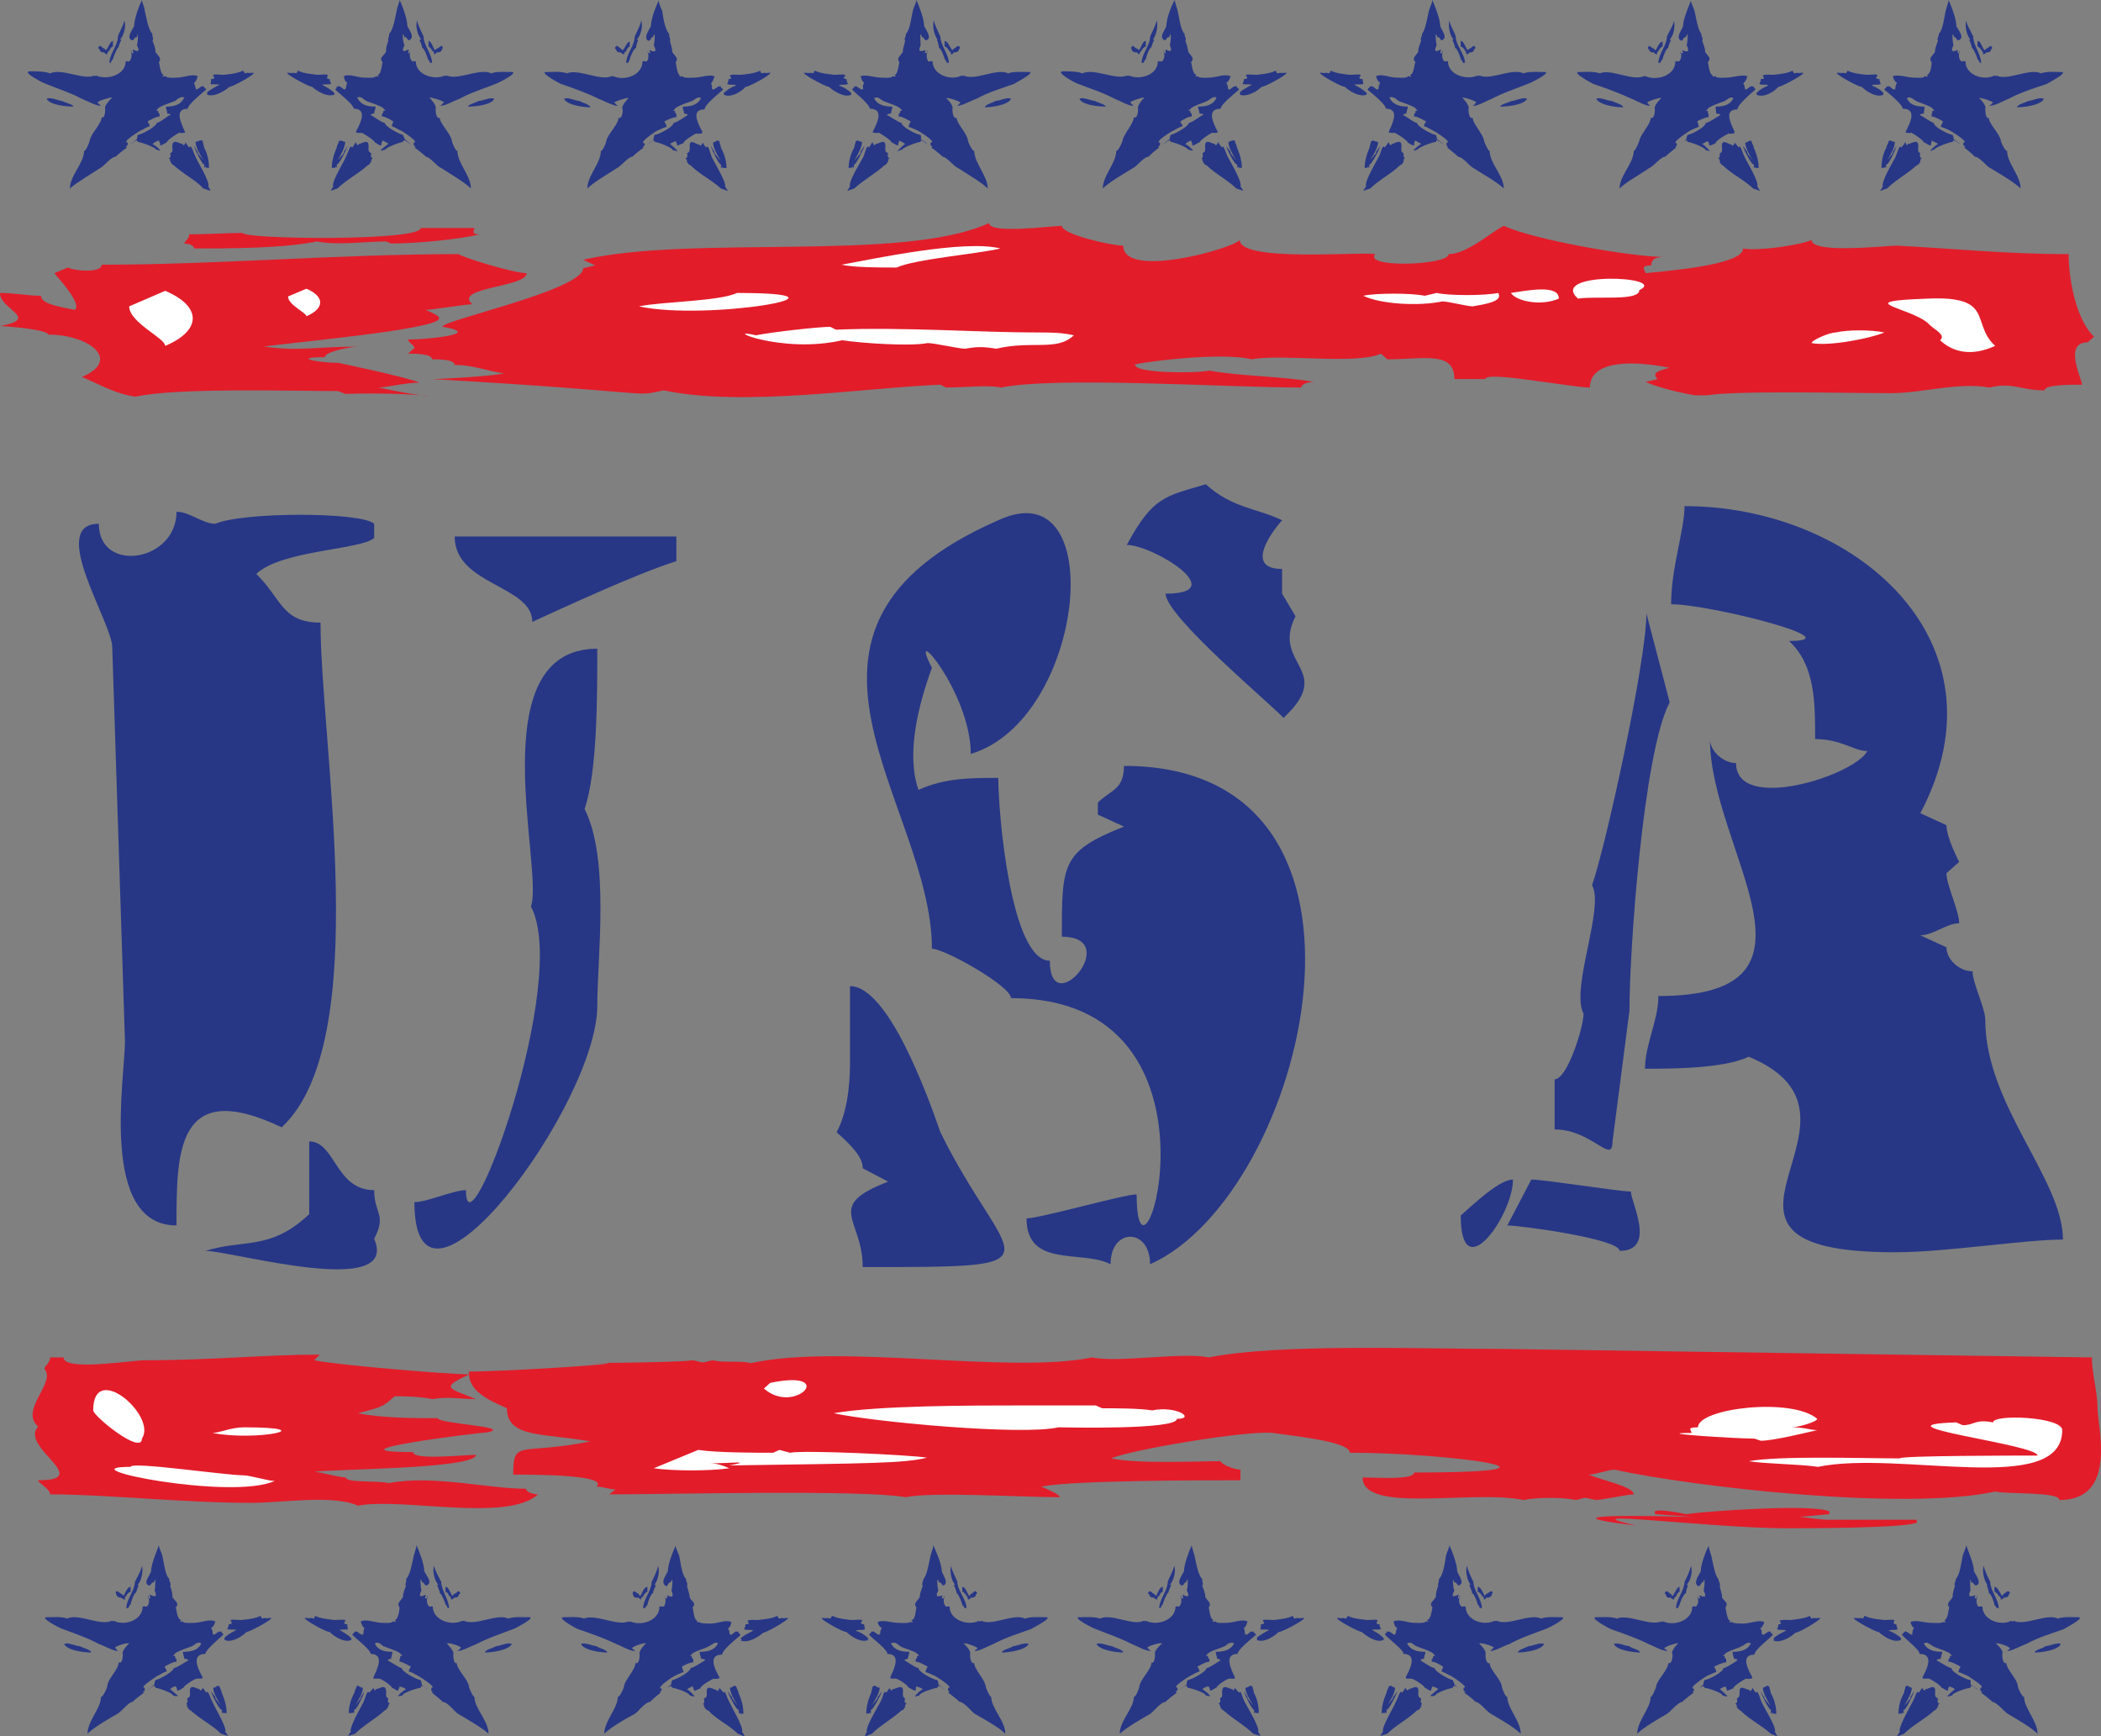 <svg height="236.139" viewBox="0 0 214.265 177.104" width="285.687" xmlns="http://www.w3.org/2000/svg"><rect x="0" y="0" width="214.265" height="177.104" fill="#808080" stroke="none"/><path style="fill:#e31c2a" d="M234.782 365.649c4.32.72-1.656 1.296-3.528 1.296 0 .288.648.576.648.864l-.648.576c.648 0 2.448 0 2.448.576.648 0 2.304 0 2.304.576 1.872 0 3.096.576 5.04.864-1.368.288-6.264.576-7.344.576 23.688 1.368 20.304 1.872 23.616 1.152 8.136 1.728 20.592-.288 28.224-.576l.576.288c1.872 0 4.392-.288 5.616 0 5.688-1.152 23.112 0 30.6 0 0-.288.576-.576 1.296-.576-3.168-.576-7.56-.576-10.656-1.152-1.296.288-7.56.288-7.56-.576-1.224 0 8.208-1.44 11.88-.576 3.168-.576 10.656.576 13.176-.576l.648.576c3.816 0 6.84-.864 6.84 2.016h3.168c0-.864 8.784.864 10.656.864 0-2.592 3.744-2.88 8.136-2.016-1.224.288-1.872.576-1.224 1.152l-1.224.288c1.224.576 3.672 1.152 5.04 1.368h1.224c3.096-.504 14.328-.216 18.72-.216 3.168 0 6.912-1.152 10.08-.576 2.448-.576 3.096.288 5.616.288 0-.576 2.448-.576 3.816-.576 0-.576-1.944-4.32.576-4.32l.648-.576c-1.944-1.872-2.592-6.192-2.592-8.424-6.264 0-11.88-.576-17.496-.864-1.224 0-8.712.864-8.712-.576-1.368.576-5.688 1.152-6.984.864 0 1.728-8.064 2.304-9.936 2.52 0-.216-.72-.792.576-.792 0-.288 0-.864 1.296-.864-3.24 0-13.176-1.728-16.344-3.168-1.224.576-3.744 2.88-5.616 2.88 0 1.152-8.784 1.44-7.488 0-1.296-.288-13.824.864-13.824-1.44-.648.864-11.88 4.032-11.88.576-1.224 0-6.264-1.152-6.264-2.016-1.152 0-7.416.864-7.416-.288-8.784 4.032-30.096 1.152-41.4 3.744l1.224.576-1.224.288c0 2.232-14.76 5.4-14.328 5.976z" transform="translate(-189.638 -332.313)"/><path style="fill:#e31c2a" d="M234.422 364.785c0-.288-.72-.576-1.368-.864.648 0 4.104-.576 4.752-.576-2.016-1.728 5.544-1.728 5.544-3.168-1.368 0-6.912-1.728-6.912-1.944-12.312 0-24.696 1.08-36.432 1.08 0 .864-2.736.648-3.456.288l-1.368.576c.72.864 2.808 3.168 2.088 3.744-1.368-.288-3.456-.576-3.456-1.44-1.296 0-2.736-.288-4.176-.288 0 1.728 4.176 2.592 0 3.384.72 0 4.896.36 4.896.864 4.176 0 7.56 2.592 3.456 4.32 2.016.864 3.456 1.728 5.472 2.016 4.104-.936 15.84-.576 20.664-.576l.72.288c9.576-.288 11.592 1.08 3.384-.648.792 0 2.808-.504 4.176-.504-1.368-.576-8.28-2.016-8.28-2.016-2.088 0-4.824-.576-1.368-.576 0-.576 2.736-1.08 3.384-1.08-4.104 0-6.12.504-9.576 0 2.088-.36 17.856-1.728 17.856-2.88zm4.104-8.568c-.936 0-.504-.432-.504-.648h-5.472c0 1.368-18.144 1.152-18.144.504-1.44 0-3.96.144-5.472.144 0 .504-.504.72-.504.936.504 0 1.008.216 1.008.504 3.528 0 9.072 0 12.528-.72 2.016.432 5.04 0 7.056 0l.504.216c2.52 0 7.056-.432 9-.936z" transform="translate(-189.638 -332.313)"/><path style="fill:#fff" d="m202.814 363.56 3.672-1.583c3.744 1.584 3.744 4.032 0 5.616 0-.792-3.672-2.376-3.672-4.032zm16.2-1.007 1.872-.792c1.872.792 1.872 2.016 0 2.808 0-.36-1.872-1.152-1.872-2.016zm45.792-.36c13.752 0-3.096 2.88-10.008 1.368 2.52-.504 8.136-.504 10.008-1.368zm121.464 3.096c-1.872-1.656-8.136-2.232 0-2.52 6.84-.288 4.32 2.52 6.84 4.824-2.52 1.152-4.392.576-5.616-.576.648-.576-.648-1.08-1.224-1.728zm-90.72.936c1.224 0 2.376 0 3.6.288-1.728 1.656-4.248.504-7.92 1.368-1.296-.216-1.944-.216-3.168 0-.648 0-3.096-.576-3.816-.576-1.872.36-6.84 0-8.712-.288-6.264 1.44-12.528-1.368-8.784-.504 1.296-.288 6.264-.864 7.56-.864l.576.288c6.912-.288 14.4.288 20.664.288zm-14.472-6.625c-1.8 0-4.32 0-5.616-.287 3.168-.576 12.528-2.592 16.2-1.656-2.448.576-8.712 1.08-10.584 1.944zm95.76 6.625c1.224-.288 3.672-.288 4.968 0-1.296.576-5.616 1.44-7.416 1.08 0-.288 1.8-1.08 2.448-1.08zm-28.224-3.456c-1.8.792-4.32.288-4.896-.576 1.872-.288 4.896-.864 4.896.576zm-12.456-.576c1.224.288 4.896.288 6.264 0 .576.864-1.368 1.152-2.592 1.368-.576 0-2.448-.504-3.096-.504-2.448.504-6.264.288-8.064-.576 1.224-.288 4.968-.288 6.264 0zm20.664-.288c0 1.152-4.32.576-6.264.864-3.096-2.808 9.36-2.304 6.264-.864z" transform="translate(-189.638 -332.313)"/><path style="fill:#e31c2a" d="M241.334 475.953c0 3.096 3.888 2.52 8.496 3.384-7.2 1.44-7.848-.288-7.848 3.384 1.944 0 9.792 0 8.496 1.224.648 0 1.296.288 1.944.288l-.648.504c5.904 0 25.704-.504 30.24.288 2.664-.576 11.88 0 15.696 0 0-.288-1.224-.792-1.872-1.08 3.168-.648 16.416-.648 20.304-.648v-1.08c-.648 0-2.016-.576-2.016-.864-2.52 0-8.496.288-11.16-.288 1.944-.864 13.824-2.88 16.488-2.592 1.944.288 7.848.864 7.848 2.016 9.864 0 25.056 2.016 6.552 2.016 0 .792-3.888.504-5.256.504 0 3.744 11.232 1.224 16.416 2.304 1.368-.288 4.032-.288 5.328 0 1.296-.288.648-.288 2.016 0 .648 0 3.24-.576 3.888-.576 0-.792-3.24-1.44-4.608-2.016.72 0 2.016-.504 2.664-.504 7.848 1.728 29.592 4.248 38.808 2.232 1.296.288 6.552 0 6.552.864 5.976 0 3.888-7.416 3.888-9.36 0-1.728-.576-3.456-.576-5.184l-59.904-.864c-8.496 0-22.968-.576-30.168.864-2.664-.576-9.288.576-11.88 0-8.496 1.728-25.56-1.44-34.776.576-1.296-.288-2.664 0-3.96-.288-1.296.288-.648.288-1.944 0-2.016.288-14.472.288-9.216.288 3.312 0-9.792.864-13.68.864 0 1.728 1.224 2.592 3.888 3.744z" transform="translate(-189.638 -332.313)"/><path style="fill:#e31c2a" d="M229.886 474.729c.648 0 2.52 0 3.816.288 1.944-.288 2.52 0 4.464 0-2.52-1.08-3.888-1.08-.648-2.52-2.016 0-13.392-.936-15.84-1.44l.576-.576c-5.688 0-10.872.576-17.856.576-1.296 0-8.28 1.152-8.28-.288h-1.368c0 .576-.576.864-.576 1.152 1.224 1.44-2.592 4.176-.648 5.904-1.944 2.088 5.76 5.472 0 5.472 0 .288 1.224.864 1.224 1.44 5.76 0 13.536.864 20.52.864 3.168 0 8.28-.864 10.872.288 4.392-.864 15.264 1.728 18.36-1.152-.576 0-1.224-.288-1.224-.576-3.888 0-9.576-1.44-13.968-.576-1.296-.288-4.392 0-4.392-.576-.72 0-2.664-.576-3.24-.576 1.872-.288 16.488-.288 16.488-1.728-1.296 0-6.408.576-6.408-.288-9.504 0 7.056-2.016 7.632-2.016 2.592-.576-5.112-.864-5.112-1.44-2.52 0-5.616 0-8.136-.504 2.52-.648 2.52-.648 3.744-1.728z" transform="translate(-189.638 -332.313)"/><path style="fill:#fff" d="M214.478 482.793c.648 0 2.52.576 3.168.576-4.392 2.016-21.672-1.44-14.688-1.44 0-.576 9.648.864 11.52.864zm0-4.896c8.28 0 1.296 1.44-3.168.576.648 0 1.944-.576 3.168-.576zm-15.336-1.728c0-5.112 6.552.576 4.968 2.88 0 1.728-4.968-2.304-4.968-2.88zm94.68-.504h7.56l.648.288c1.224 0 3.816 0 5.112.216 2.52-.504 4.464.864 2.52.864 0 1.152-11.52.864-12.096.864-3.744.864-19.08-.576-22.896-1.44 4.464-.792 14.112-.792 19.152-.792zm-23.616 4.824c1.368-.288 12.24.216 13.968.504-2.376.576-5.544.576-20.16.792 2.592-.504 0-.216-1.944-.216.648 0 1.296.216 1.944.504-1.944.288-5.76.288-7.704 0l4.536-1.872c1.872.288 5.76.288 7.632.288l.648-.288zm-2.016-7.129c6.984-1.44 2.52 3.385-.648.577zm106.776 3.673c0 .288-1.944.864-2.592.864 1.296 0 1.944.288 2.592.288-1.296.288-4.464 1.08-5.76 1.08l-.648-.216c-1.872 0-10.872-.576-6.408-.576 0-.288-.576-.576.648-.576 0-1.944 9.576-3.096 12.168-.864zm24.984 1.152c0 6.84-16.56 2.016-24.912 3.744-1.944-.288-5.184-.288-7.056-.576 3.168-.576 11.52-.288 15.408-.288 0-.288 12.096-.288 14.04-.288 0-1.152-17.28-3.096-8.28-3.384l.648.288c1.224 0 1.224-.648 3.096-.288 0-.864 7.056-.576 7.056.792z" transform="translate(-189.638 -332.313)"/><path style="fill:#e31c2a" d="M376.19 487.329c-1.152 0-2.448-.288-3.096-.288l3.096-.288v-.288c-1.8-.792-12.672 0-14.616.288 0 0-2.592-.576-3.168-.288v.288l3.816.288c-9.936-.288-13.176 0-5.76.864-7.632-1.728 7.632.288 15.408.288 1.872 0 11.952 0 13.248-.576v-.288z" transform="translate(-189.638 -332.313)"/><path style="fill:#273786" d="m201.086 398.337 1.296 40.176c0 3.672-2.664 18.792 5.256 18.792 0-7.488 0-15.12 10.728-10.008 9.432-8.784 3.96-39.024 3.96-51.48-3.96 0-3.96-2.448-6.552-4.968 2.592-2.448 10.728-2.448 12.024-3.672v-1.44c-1.296-1.224-13.392-1.224-16.2 0-1.296 0-2.592-1.224-3.96-1.224 0 5.112-7.92 6.336-7.92 1.224-5.256 0 1.368 10.08 1.368 12.6zm20.088 57.816c-3.96 3.744-6.624 2.52-10.584 3.744 2.664 0 19.872 4.968 17.208-1.224 1.296-2.52 0-2.52 0-4.968-3.96 0-3.96-4.968-6.624-4.968zm15.984-2.448c-1.296 0-3.96 1.224-5.256 1.224 0 15.12 18.648-9.936 18.648-20.016 0-4.968 1.296-14.976-1.296-20.088 1.296-3.744 1.296-11.376 1.296-16.344-12.024 0-5.4 22.608-6.768 26.28 4.032 7.632-6.624 36.432-6.624 28.944zm21.456-64.152v-2.52h-22.608c0 4.968 7.92 4.968 7.92 8.712 2.664-1.224 10.728-4.968 14.688-6.192zm17.712 50.832c0 1.224 0 4.896-1.368 7.416 1.368 1.224 2.664 2.448 2.664 3.672l2.592 1.368c-6.552 2.52-2.592 3.744-2.592 8.712 21.168 0 14.688 0 7.92-13.752-1.296-3.744-5.328-14.904-9.216-14.904zm18 16.2c0 5.112 5.688 3.168 8.568 4.68 0-3.744 4.032-3.744 4.032 0 15.984-7.128 26.712-50.832-2.664-50.832 0 2.448-1.368 2.448-2.664 3.744v1.224l2.664 1.224c-6.336 2.52-6.336 3.744-6.336 11.232 6.336 0-1.224 8.784-1.224 2.448-3.96 0-5.256-14.904-5.256-18.648-2.808 0-5.472 0-8.136 1.224-1.296-3.672 0-8.712 1.368-12.456-2.664-5.112 3.96 2.448 3.96 8.784 11.664-3.456 14.256-29.16 2.808-23.832-25.488 11.16-6.768 28.8-6.768 43.704 1.296 0 8.064 3.816 8.064 5.04 23.544 0 12.816 33.336 12.816 20.016-1.296 0-9.864 2.448-11.232 2.448zm26.064-63.72v-2.52c-3.816 0-1.152-3.672 0-4.968-2.52-1.224-5.112-1.224-7.776-3.672-4.104 1.224-5.4 1.224-8.064 6.192 2.664 0 10.728 4.968 3.96 4.968 0 2.304 10.872 11.376 12.024 12.672 5.328-4.968-1.296-5.4 1.224-10.368zm31.608 29.735c1.296 2.305-2.232 10.585-.864 13.105 0 1.368-1.656 6.696-2.952 6.696v5.112c3.816 0 5.904 3.672 5.904 1.224l1.728-13.32c0-6.336 1.44-26.496 4.104-31.464l-2.376-9.072c0 4.968-4.248 24.12-5.544 27.72zm-13.392 33.697c0 7.488 5.328 0 5.328-3.672-1.368 0-3.96 2.448-5.328 3.672zm17.352-2.448c-1.152 0-8.784-1.224-10.152-1.224l-2.448 4.68c1.296 0 11.448 1.368 11.448 2.592 3.816 0 1.152-4.968 1.152-6.048z" transform="translate(-189.638 -332.313)"/><path style="fill:#273786" d="M392.102 436.353c0-1.224-1.296-3.744-1.296-4.968-1.368 0-2.664-1.224-2.664-2.448l-2.664-1.224c1.296 0 2.664-1.224 3.96-1.224 0-1.296-1.296-3.888-1.296-5.112l1.296-1.152s-1.296-2.448-1.296-3.744l-2.664-1.224c9.288-17.568-6.768-31.32-24.048-31.32 0 2.448-1.368 6.264-1.368 10.008 3.96 0 18.648 3.744 12.024 3.744 2.664 2.448 2.664 6.264 2.664 10.008 2.664 0 3.96 1.224 5.328 1.224-1.368 2.52-13.392 6.336-13.392 1.224-1.296 0-2.664-1.224-2.664-2.448 0 11.304 13.392 26.208-5.256 26.208 0 2.448-1.368 4.968-1.368 7.416 2.664 0 7.992 0 10.584-1.224 14.904 6.192-9.216 19.944 14.904 19.944 5.256 0 13.176-1.296 17.136-1.296 0-6.12-7.92-13.752-7.92-22.392zM203.318 334.977c-.216.432-.72 1.08-.36 1.368.36.288.36-.36.648-.216 0-.144.072-.288.072-.36.072.216 0 .936-.072 1.152.432.864-.144.576-.432.432 0 .144.072.288.072.36-.288.144-.144-.216-.288-.216.144.36.144.792-.144 1.08h-.144c-.072-.072-.072 0-.216 0 0 1.368-1.872 1.944-3.024 1.44-.072.072-.072.072-.144 0-1.152.504-3.384-.792-4.536-.216-.504-.216-1.512-.216-2.016-.216-1.008 0 1.224 1.152 1.44 1.224 1.224.504 2.592.936 3.816 1.584.576.216 1.368.72 2.016.72-.144 0-.36-.288-.432-.36.216-.216 1.296-.504 1.512-.504-.144.144-.864.864-.72 1.152 0 .072 0 1.08-.36.864 0 .648-1.08 1.656-1.224 2.376 0 .144-.36 1.08-.576 1.08 0 1.224-1.44 2.52-1.44 3.816.72-.648 2.232-1.512 3.096-2.088.36-.144 1.08-1.152 1.584-1.152 0-.072 1.008-.864 1.152-.936l-.144-.072c.216-.144.216-.216.216-.432-.72 0 1.152-1.152 1.296-1.224.216-.072.72-.432.936-.432 0-.216-.144-.36-.216-.504.288-.144.864-.504 1.224-.504v-.288c-.144 0-.144-.216-.144-.288-.072 0-.144 0-.216-.072l.144-.072c0-.288 1.512-.72 1.8-.864.216-.144.504-.504.936-.36-.36.792-1.08.936-1.872.936 0 .216.144.504.144.72.072 0 .216 0 .36.072-.288.144-1.152.864-1.44.864 0 .36-1.584 1.224-1.944 1.224 0 .216-.072.216-.072.432-.144.144-.504.36-.72.576.144-.072.792-.72.792-.288.288 0 1.872.576 1.872.792.216 0 .288.144.432.072-.144-.216-.504-.504-.792-.648.144-.144.432-.288.648-.36.072.144.144.36.144.504.216 0 .504-.288.648-.288 0-.216 1.08-.936 1.296-1.008.216.072.36 0 .576 0v-.072c-.288-.72-1.224-2.376.288-2.376 0-.432 1.44-1.584 1.872-1.944l-.072-.144c-.144 0-.144-.144-.144-.216-.072.072-.072.072-.216 0-.144.072-.36.288-.576.36l-.072-.144c0-.144-.144-.432-.144-.576.216-.072.36-.648.36-.648-.576-.288-1.368.144-2.16.144-.144 0-1.08.072-1.08-.144-.144 0-.216.072-.36 0l.144-.144c-.36 0-.432-1.152-.504-1.296.36-.432-.144-.648-.36-1.08.072-.216-.216-.936-.288-1.08.144-.288-.072-.504 0-.72-.432-.36-.648-1.8-.792-2.376 0-.288-.288-.864-.288-1.08-.288.576-.792 1.944-.792 2.664z" transform="translate(-189.638 -332.313)"/><path style="fill:#273786" d="M199.79 337.353c0 .216.36.36.432.288.072.072.216.216.36.216 0-.144.072-.36.216-.36 0-.144.216-.432.36-.432v-.576c-.288 0-.504.792-.72.936l-.144-.144c-.144 0-.36-.288-.432-.288l-.144.072-.072.144c0 .072.144.072.144.144zm1.872-1.296c0 .864-.864 1.8-.864 2.664h.144c0-.072.144-.36.216-.36 0-.144.432-1.224.576-1.224 0-.144.216-.648.288-.792h-.144c.432-.432.648-1.512.432-1.944 0 .36-.576 1.296-.648 1.656zm-5.688 6.552c-.36 0-1.152-.432-1.584-.216.36.648 2.088.792 2.736.792 0-.216-.936-.432-1.152-.576zm11.376 6.551c.936.865 2.232 1.513 3.024 2.377.936.288.792.36.504-.216.216-.432-1.152-2.592-1.296-3.024-.288-.576-.432-1.296-.648-.936a1.568 1.568 0 0 1-.36-.576c0 .216-.288.504-.288.216-.36 0-1.08-.648-1.08.288 0 .288.144.504-.216.648.072.144.072.504-.144.504 0 .072.144.072.144.144-.072.144.216.576.36.576zm3.096-1.8c0-.215-.144-.503-.144-.72h-.216c-.144 0-.36.145-.504.145 0 1.008 1.656 2.88.216 1.152v-.144c-.072-.072-.36-.576-.36-.576 0 .216.864 1.944 1.008 1.872.072.072.072.072 0 .216 0 0 .072.072.072.144l.072-.144.144.144c.144-.072.144 0 .216 0 0-.72-.144-1.44-.504-2.088zm2.592-6.191c.288 0 2.304-1.08 2.448-1.368v-.072c-.144 0-.432.072-.648 0-.144.072-.072 0-.216.072-.072-.072-.072-.144-.216-.288-.504.288-1.368.36-1.944.432-.216 0-.936-.072-1.08 0v.144c.144.072.216.288-.216.288 0 .144 0 .36-.072.504.216.072.648 0 .936.072-.432.216-.936.504-1.296.792.072.144.072.072 0 .216.648.288 1.728-.288 2.304-.792zm-10.944 3.528c-.504 0-1.584 1.152-2.088.864l.144-.144c0-.144.144-.504.288-.504 0-.144.432-.576.504-.792-.072 0 1.8-.864 2.52-1.008.144 0 1.8-.576 1.368-.36-.36.216-2.088 1.08-1.584.864l.072.144c.144-.072.36-.216.576-.216-.432.504-1.368.72-1.8 1.152zm2.52-3.672c.864-.36.72.144.144.144 0 .144-.36.288-.432.288-.504-.144-1.368.936-1.872.648 0-.072.216-.288.288-.288 0-.144 1.656-.792 1.872-.792zm-6.624-.288s-.576.216-.648.216c-.144-.072-.144-.072-.288 0-.144-.072-.36-.072-.504-.072 0 .144-1.008-.288-1.152-.36.216-.072.72-.072.936 0 .144-.072.36 0 .432-.072.144 0 .432.144.576.144l.072-.072c.144 0 .648.072.576.216zm.576 7.632a6.49 6.49 0 0 1 .36-.648c.432.432.216.72-.288.864 0-.072-.072-.072-.072-.216zm2.952-.864c-.432 0-.288 0-.72-.216.144-.432.504-.072.792-.288h.144c.144.144-.072.36-.216.504zm54.504-12.528c-.216.432-.72 1.08-.36 1.44.36.216.36-.432.576-.288 0-.144.144-.288.144-.36.072.216 0 .936-.072 1.152.432.864-.072.648-.432.504 0 .144.072.216.072.288-.288.144-.144-.144-.288-.144.144.288.144.792-.072 1.008h-.144c-.144-.072-.144 0-.288 0 0 1.44-1.872 2.016-2.952 1.512h-.216c-1.152.504-3.384-.792-4.536-.288-.432-.216-1.512-.144-2.016-.144-1.008-.072 1.224 1.152 1.44 1.224 1.224.432 2.664.936 3.816 1.512.576.216 1.44.72 2.016.72-.144 0-.36-.288-.432-.36.216-.144 1.296-.504 1.44-.432-.072.144-.792.792-.576 1.152 0 .072 0 1.008-.432.864 0 .648-1.08 1.656-1.224 2.304 0 .144-.36 1.08-.576 1.08 0 1.224-1.368 2.52-1.368 3.816.648-.648 2.16-1.512 3.024-2.088.36-.144 1.152-1.152 1.584-1.152 0-.072 1.008-.864 1.152-.936l-.144-.072c.288-.144.216-.144.216-.36-.72 0 1.152-1.224 1.296-1.296.216-.072.72-.36.936-.36 0-.216-.144-.432-.216-.576.288-.144.864-.432 1.224-.432v-.36c-.144 0-.144-.216-.144-.288-.072 0-.144 0-.216-.072h.144c0-.36 1.512-.792 1.8-.936.288-.072.504-.504.936-.288-.36.72-1.08.864-1.872.864 0 .288.144.504.144.72.144 0 .288 0 .36.144-.216.144-1.152.792-1.44.792 0 .432-1.584 1.224-1.944 1.224 0 .216-.144.216-.072.432-.144.216-.504.432-.72.648.144-.144.792-.792.792-.36.288 0 1.872.576 1.872.864.216 0 .288.072.504.072-.216-.216-.576-.576-.792-.72.072-.072.36-.216.576-.288.072.072.144.288.144.432.216 0 .504-.216.648-.216 0-.288 1.152-.936 1.296-1.008.216.072.36 0 .576 0l.072-.144c-.36-.72-1.296-2.304.216-2.304 0-.504 1.512-1.656 1.872-2.016l-.072-.144c-.144 0-.144-.144-.144-.216-.144.072 0 .072-.144 0-.216.072-.432.288-.648.36l-.144-.144c.072-.144 0-.432-.072-.504.216-.144.36-.72.36-.72-.576-.216-1.368.144-2.16.144-.144 0-1.08.072-1.08-.144-.144 0-.216.072-.36 0l.144-.072c-.36 0-.432-1.152-.504-1.368.36-.432-.144-.648-.36-1.08.072-.144-.216-.936-.216-1.08.072-.288-.144-.504-.072-.72-.432-.36-.648-1.8-.72-2.376-.144-.216-.36-.864-.36-1.008-.288.576-.792 1.872-.792 2.592z" transform="translate(-189.638 -332.313)"/><path style="fill:#273786" d="M252.494 337.425c0 .144.288.288.432.216.072.072.216.216.36.216 0-.144.072-.288.216-.288 0-.144.216-.504.36-.504v-.504c-.288 0-.504.72-.72.864a.155.155 0 0 1-.144-.144c-.072 0-.36-.288-.432-.288l-.144.072-.072.144c0 .072.144.144.144.216zm1.872-1.368c0 .864-.864 1.8-.864 2.664h.216c0-.072.144-.36.144-.36 0-.144.432-1.152.648-1.152 0-.216.144-.72.216-.792l-.144-.072c.432-.432.648-1.44.432-1.944 0 .36-.504 1.296-.648 1.656zm-5.616 6.552c-.432 0-1.224-.432-1.584-.216.288.648 2.016.864 2.664.864 0-.288-.936-.504-1.08-.648zm11.304 6.551c.936.937 2.16 1.513 3.096 2.377.936.288.792.432.432-.216.144-.432-1.152-2.52-1.368-3.024-.216-.576-.36-1.296-.576-.936-.144-.144-.216-.36-.36-.504 0 .216-.288.432-.288.216-.36 0-1.08-.72-1.008.216 0 .288 0 .576-.288.648.072.144.072.504-.144.504 0 .072.144.144.144.216-.072.144.216.504.36.504zm3.096-1.8c0-.215-.144-.431-.144-.647-.072 0-.144-.072-.216-.072-.144.072-.36.216-.432.216 0 .936 1.584 2.88.144 1.08v-.144c-.072-.072-.36-.576-.36-.576 0 .216.864 1.944 1.008 1.872.072.144.072.072 0 .216 0 .072.072.144.072.144l.072-.072.144.072h.288c0-.72-.216-1.44-.576-2.088zm2.52-6.191c.36 0 2.304-1.08 2.52-1.368v-.072c-.216 0-.432.072-.648 0-.144.072-.072 0-.144.072-.216-.072-.216-.144-.216-.288-.576.288-1.368.36-2.016.432-.216 0-.936-.072-1.08.072v.072c.144.144.216.288-.144.288 0 .144-.072.36-.144.504.288.144.648 0 .936.144a3.506 3.506 0 0 0-1.296.792c.072.144.072 0 0 .144.648.36 1.728-.216 2.232-.792zm-10.872 3.528c-.504 0-1.584 1.152-2.088.864.072-.072.144-.144.216-.144 0-.144.072-.432.216-.432 0-.216.432-.648.504-.864-.072 0 1.8-.864 2.592-1.008.072 0 1.728-.576 1.296-.36-.36.216-2.088 1.08-1.584.936l.072.072c.216-.072.36-.216.576-.144-.432.432-1.296.648-1.8 1.08zm2.52-3.672c.864-.36.72.144.144.144 0 .144-.36.288-.432.36-.504-.216-1.368.864-1.872.576 0-.072.216-.288.288-.288 0-.072 1.728-.792 1.872-.792zm-6.624-.288s-.576.288-.648.288c-.144-.144-.144-.144-.288 0-.072-.144-.288-.144-.504-.144 0 .144-1.008-.288-1.152-.36.216-.072.72-.072.936 0 .144-.072.36 0 .504-.072.072 0 .36.144.504.144l.072-.072c.144 0 .648.072.576.216zm.576 7.632c.144-.144.216-.432.36-.648.36.432.216.72-.216.936 0-.072-.144-.144-.144-.288zm2.952-.864c-.504 0-.288 0-.72-.216.216-.36.504-.072.792-.288.144.072.072.072.216 0 0 .144-.144.36-.288.504zm-23.04-12.528c.216.432.72 1.08.288 1.368-.288.288-.288-.36-.576-.216 0-.144-.144-.288-.144-.36-.072.216 0 .936.144 1.152-.432.864.072.576.432.432 0 .144-.072.288-.072.36.216.144.144-.216.216-.216-.072.36-.072.792.216 1.08h.072c.144-.072.144 0 .288 0 0 1.368 1.872 1.944 2.952 1.44.144.072.072.072.216 0 1.152.504 3.384-.792 4.536-.216.432-.216 1.512-.144 1.944-.144 1.08-.072-1.152 1.08-1.368 1.152-1.224.504-2.664.936-3.816 1.584-.648.216-1.44.72-2.016.72.144 0 .288-.288.432-.36-.216-.216-1.296-.504-1.512-.504.144.144.792.864.648 1.152 0 .072 0 1.08.432.936 0 .576 1.08 1.584 1.224 2.304 0 .144.36 1.08.576 1.08 0 1.224 1.368 2.52 1.368 3.816-.648-.648-2.16-1.512-3.024-2.088-.432-.144-1.152-1.152-1.584-1.152 0-.072-1.008-.864-1.152-.936l.144-.072c-.288-.144-.216-.216-.216-.432.648 0-1.152-1.152-1.296-1.224-.216-.072-.792-.432-.936-.432 0-.216.144-.36.144-.504-.216-.144-.792-.504-1.152-.504v-.288c.144 0 .144-.216.144-.288.072 0 .144 0 .216-.072l-.144-.072c0-.288-1.512-.72-1.8-.864-.288-.144-.504-.504-.936-.36.36.792 1.08.936 1.872.936 0 .216-.144.504-.144.72-.144 0-.288 0-.36.144.216.072 1.152.792 1.44.792 0 .36 1.584 1.224 1.872 1.224 0 .216.144.216.144.432.144.144.504.36.648.576-.072-.072-.792-.72-.792-.288-.216 0-1.8.576-1.8.792-.216 0-.288.144-.504.072.216-.216.576-.504.792-.648-.072-.144-.36-.216-.576-.36-.072.144-.144.36-.144.504-.288 0-.504-.288-.648-.288 0-.216-1.152-.936-1.368-1.008-.144.072-.288 0-.504 0l-.072-.072c.36-.72 1.296-2.376-.216-2.376 0-.432-1.512-1.584-1.872-1.944l.072-.144c.072 0 .072-.144.072-.216.144.072.072.072.216 0 .216.072.432.288.576.36l.144-.144c0-.144.072-.432.144-.576-.288-.072-.36-.648-.36-.648.576-.288 1.368.144 2.16.144.144 0 1.08.072 1.08-.144.072 0 .216.072.288 0l-.072-.144c.36 0 .432-1.152.504-1.296-.432-.432.144-.648.36-1.08-.072-.216.144-.936.216-1.08-.072-.288.144-.504.072-.72.432-.36.648-1.8.792-2.376 0-.288.288-.864.288-1.08.288.576.792 1.944.792 2.664z" transform="translate(-189.638 -332.313)"/><path style="fill:#273786" d="M234.71 337.353c0 .216-.36.36-.504.288-.072.072-.216.216-.288.216 0-.144-.072-.36-.216-.36 0-.144-.288-.432-.36-.432v-.576c.288 0 .504.792.648.936.144-.072.144-.144.144-.144.216 0 .432-.288.504-.288l.144.072v.144c0 .072-.072.072-.072.144zm-1.872-1.296c0 .864.864 1.8.864 2.664h-.216c0-.072-.144-.36-.216-.36 0-.144-.36-1.152-.576-1.152 0-.216-.216-.72-.288-.864h.216c-.432-.432-.648-1.512-.432-1.944 0 .36.504 1.296.648 1.656zm5.616 6.552c.432 0 1.224-.432 1.584-.216-.288.648-2.016.792-2.664.792 0-.216.864-.432 1.08-.576zm-11.304 6.551c-.936.865-2.232 1.513-3.096 2.377-.936.288-.72.36-.432-.216-.216-.432 1.152-2.592 1.296-3.024.288-.576.432-1.296.648-.936.144-.144.216-.36.36-.576 0 .216.288.504.288.216.288 0 1.08-.648 1.008.288 0 .288-.072.504.288.648-.072.144-.072.504.144.504 0 .072-.144.072-.144.216.072.072-.216.504-.36.504zm-3.168-1.8c0-.215.216-.503.216-.647.072 0 .144-.072.216-.072.144.072.36.144.432.144 0 1.008-1.584 2.88-.144 1.152v-.144c.072-.072.36-.576.36-.576 0 .216-.864 1.944-1.08 1.872v.36l-.072-.144-.144.144c-.144-.072-.144 0-.288 0 0-.72.216-1.44.504-2.088zm-2.52-6.191c-.288 0-2.304-1.08-2.52-1.368v-.072c.216 0 .504.072.648 0 .144.072.144 0 .216.072.144-.072.144-.144.216-.288.504.288 1.44.36 2.016.432.216 0 .936-.072 1.008 0v.144c-.072.072-.144.288.216.288 0 .144.072.36.144.504-.288.072-.648 0-.936.072.432.216.936.504 1.296.864-.072.072-.072 0 0 .144-.72.288-1.728-.288-2.304-.792zm10.944 3.528c.504 0 1.584 1.152 2.088.864-.072-.072-.144-.144-.216-.144 0-.144-.144-.504-.288-.504 0-.144-.36-.576-.432-.792.072 0-1.872-.864-2.592-1.008-.072 0-1.8-.576-1.296-.36.288.216 2.016 1.08 1.584.864l-.072.144c-.216-.072-.432-.216-.648-.216.504.504 1.368.72 1.872 1.152zm-2.52-3.672c-.864-.36-.72.144-.144.144 0 .144.36.288.432.288.504-.144 1.296.936 1.872.648 0-.072-.216-.288-.36-.288 0-.144-1.656-.792-1.8-.792zm6.624-.288s.576.216.648.216c.144-.072.144-.072.288 0 .072-.072.288-.072.504-.072 0 .144 1.008-.288 1.152-.36-.216-.072-.72-.072-.936 0-.144-.072-.36 0-.504-.072-.072 0-.36.144-.504.144l-.072-.072c-.144 0-.648.072-.576.216zm-.648 7.632c0-.144-.144-.432-.288-.648-.432.432-.216.72.288.864v-.216zm-2.88-.864c.432 0 .216 0 .72-.216-.216-.432-.504-.072-.792-.288h-.216c-.072.144.144.36.288.504zm50.904-12.528c.216.432.72 1.08.36 1.368-.36.288-.36-.36-.576-.216 0-.144-.144-.288-.144-.36-.072.216 0 .936 0 1.152-.36.864.144.576.504.504 0 .072-.072.216-.072.288.288.144.144-.216.288-.216-.144.36-.144.792.072 1.08h.144c.144-.072.144 0 .288 0 0 1.368 1.872 2.016 2.952 1.44.144.072.072.072.216 0 1.152.576 3.384-.792 4.536-.216.432-.216 1.512-.144 2.016-.144 1.008-.072-1.224 1.08-1.44 1.224-1.224.432-2.664.864-3.816 1.512-.648.216-1.44.72-2.016.72.144 0 .36-.288.36-.36-.144-.144-1.224-.504-1.44-.432.144.072.792.792.648 1.08 0 .072 0 1.08.432.936 0 .576 1.08 1.584 1.152 2.304 0 .144.432 1.08.648 1.08 0 1.224 1.368 2.52 1.368 3.816-.648-.648-2.16-1.512-3.024-2.088-.432-.144-1.152-1.152-1.584-1.152 0-.072-1.008-.864-1.152-.936l.144-.072c-.288-.144-.216-.216-.216-.432.72 0-1.152-1.152-1.296-1.224-.216-.072-.72-.36-.936-.36 0-.216.144-.432.216-.576-.288-.144-.864-.504-1.224-.504v-.288c.144 0 .144-.216.144-.288.072 0 .144 0 .216-.072l-.144-.072c0-.288-1.512-.72-1.8-.864-.288-.144-.504-.504-.936-.288.36.72 1.08.864 1.872.864 0 .216-.144.504-.144.72-.144 0-.288 0-.432.144.288.072 1.224.792 1.512.792 0 .432 1.584 1.224 1.944 1.224 0 .216.144.216 0 .432.216.144.576.36.72.576-.144-.072-.72-.72-.72-.288-.288 0-1.872.576-1.872.792-.216 0-.288.144-.504.144.216-.216.576-.576.792-.72-.144-.144-.36-.216-.576-.36-.072.144-.144.36-.144.504-.216 0-.504-.288-.648-.288 0-.216-1.152-.936-1.296-1.008-.216.072-.36 0-.576 0l-.072-.072c.36-.72 1.296-2.376-.288-2.376 0-.432-1.44-1.584-1.8-1.944l.072-.144c.144 0 .144-.144.144-.216.072.072 0 .072.144 0 .216.072.432.288.648.36l.144-.144c-.144-.144 0-.432.072-.576-.216-.072-.36-.648-.36-.648.576-.216 1.368.144 2.16.144.144 0 1.08.072 1.08-.144.144 0 .216.072.36 0l-.144-.144c.36 0 .432-1.152.504-1.296-.36-.432.144-.648.36-1.08-.072-.144.216-.936.216-1.08-.144-.288.144-.504.072-.72.432-.36.576-1.8.72-2.376.072-.288.36-.864.36-1.08.288.648.792 1.944.792 2.664z" transform="translate(-189.638 -332.313)"/><path style="fill:#273786" d="M287.414 337.425c0 .144-.36.288-.504.216 0 .072-.144.216-.288.216 0-.144-.072-.36-.216-.36 0-.072-.216-.432-.432-.432v-.576c.36 0 .576.792.792.936l.144-.144c.072 0 .36-.288.432-.288l.144.072.072.144c0 .072-.144.072-.144.216zm-1.872-1.368c0 .864.864 1.8.864 2.664h-.216c0-.072-.144-.36-.216-.36 0-.144-.36-1.152-.576-1.152 0-.216-.144-.72-.216-.864h.072c-.36-.432-.576-1.512-.36-1.944 0 .36.504 1.296.648 1.656zm5.616 6.552c.432 0 1.224-.432 1.584-.216-.288.648-2.016.864-2.664.864 0-.288.936-.504 1.08-.648zm-11.304 6.551c-.936.865-2.16 1.513-3.096 2.377-.936.288-.792.432-.432-.216-.216-.432 1.152-2.592 1.368-3.024.216-.576.36-1.296.576-.936.072-.144.216-.36.36-.576 0 .216.288.504.288.216.36 0 1.08-.648 1.008.288 0 .288-.072.504.288.648-.072.144-.072.504.144.504 0 .072-.144.072-.144.216.072.072-.216.504-.36.504zm-3.096-1.8c0-.215.144-.431.144-.647.072 0 .144-.072.216-.072.144.072.288.144.432.144 0 1.008-1.584 2.88-.144 1.152v-.144c0-.072.36-.576.36-.576 0 .216-.864 1.944-1.008 1.872-.072.144-.072.072 0 .216 0 0-.072.072-.072.144l-.072-.144-.144.144c-.144-.072-.144 0-.288 0 0-.72.216-1.44.576-2.088zm-2.592-6.191c-.288 0-2.304-1.08-2.52-1.368v-.072c.216 0 .504.072.72 0l.144.072c.144-.072.144-.144.216-.288.576.288 1.368.36 2.016.432.144 0 .936-.072 1.08 0v.144c-.144.072-.216.288.144.288 0 .144.072.36.144.504-.288.144-.648 0-.936.144.432.144.936.432 1.296.792-.072.072-.072 0 0 .144-.648.36-1.728-.288-2.304-.792zm10.872 3.528c.576 0 1.656 1.152 2.16.864-.072-.072-.144-.144-.216-.144 0-.144-.144-.432-.216-.432 0-.216-.432-.648-.504-.864.072 0-1.8-.864-2.592-1.008-.144 0-1.728-.576-1.296-.36.36.216 2.088 1.08 1.584.864l-.072.144c-.216-.072-.36-.216-.576-.216.432.504 1.296.72 1.728 1.152zm-2.448-3.672c-.864-.36-.792.144-.144.144 0 .144.36.288.432.288.432-.144 1.368.936 1.872.648 0-.072-.216-.288-.288-.288 0-.144-1.728-.792-1.872-.792zm6.624-.288s.576.216.648.216c.144-.072.144-.072.216 0 .144-.072.36-.072.576-.072 0 .144 1.008-.288 1.152-.36-.216-.072-.792-.072-.936 0-.144-.072-.36 0-.504-.072-.072 0-.36.144-.504.144l-.072-.072c-.144 0-.648.072-.576.216zm-.648 7.632c-.072-.144-.144-.432-.288-.648-.36.432-.216.72.216.864 0-.072.072-.072.072-.216zm-2.88-.864c.432 0 .288 0 .72-.216-.216-.432-.576-.072-.792-.288h-.216c-.072.144.144.36.288.504zm22.896-12.528c-.144.432-.72 1.08-.288 1.368.288.288.288-.36.576-.216 0-.144.144-.288.144-.36.072.216 0 .936-.072 1.152.36.864-.144.576-.432.432v.36c-.216.144-.072-.216-.216-.216.144.36.144.792-.144 1.08h-.144c-.144-.072-.144 0-.288 0 0 1.368-1.8 1.944-2.952 1.44-.144.072-.072.072-.216 0-1.08.504-3.384-.792-4.536-.216-.432-.216-1.512-.216-1.944-.216-.936 0 1.152 1.152 1.368 1.224 1.296.504 2.664.936 3.888 1.584.576.216 1.368.72 1.944.72-.072 0-.288-.288-.36-.36.216-.216 1.224-.504 1.44-.504-.144.144-.792.864-.648 1.152 0 .072 0 1.08-.432.864 0 .648-1.008 1.656-1.152 2.376 0 .144-.432 1.08-.648 1.08 0 1.224-1.368 2.52-1.368 3.816.648-.648 2.16-1.512 3.096-2.088.36-.144 1.08-1.152 1.584-1.152 0-.072.936-.864 1.08-.936l-.144-.072c.288-.144.216-.216.216-.432-.648 0 1.152-1.152 1.368-1.224.144-.072.72-.432.936-.432 0-.216-.216-.36-.216-.504.216-.144.792-.504 1.152-.504v-.288c-.144 0-.144-.216-.144-.288 0 0-.144 0-.216-.072l.216-.072c0-.288 1.512-.72 1.728-.864.288-.144.576-.504.936-.36-.288.792-1.08.936-1.872.936 0 .216.144.504.144.72.144 0 .288 0 .432.072-.288.144-1.224.864-1.512.864 0 .36-1.584 1.224-1.872 1.224 0 .216-.144.216-.072.432-.216.144-.504.36-.72.576.144-.072.792-.72.792-.288.288 0 1.8.576 1.8.792.216 0 .288.144.504.072-.216-.216-.504-.504-.792-.648.144-.144.36-.288.576-.36.072.144.144.36.144.504.288 0 .504-.288.72-.288 0-.216 1.08-.936 1.296-1.008.216.072.288 0 .504 0l.072-.072c-.36-.72-1.296-2.376.288-2.376 0-.432 1.44-1.584 1.872-1.944l-.072-.144c-.144 0-.144-.144-.144-.216-.144.072-.072.072-.216 0-.216.072-.36.288-.576.36l-.144-.144c.072-.144-.072-.432-.144-.576.288-.072.432-.648.432-.648-.648-.288-1.44.144-2.232.144-.144 0-1.08.072-1.08-.144-.072 0-.144.072-.288 0l.144-.144c-.432 0-.504-1.152-.576-1.296.432-.432-.072-.648-.288-1.08 0-.216-.216-.936-.288-1.08.144-.288-.144-.504-.072-.72-.432-.36-.576-1.8-.72-2.376-.072-.288-.288-.864-.288-1.08-.36.576-.864 1.944-.864 2.664z" transform="translate(-189.638 -332.313)"/><path style="fill:#273786" d="M305.054 337.353c0 .216.36.36.504.288.072.072.216.216.288.216 0-.144.144-.36.216-.36 0-.144.288-.432.432-.432v-.576c-.36 0-.504.792-.72.936l-.144-.144c-.144 0-.432-.288-.432-.288l-.144.072-.072.144c0 .072.072.072.072.144zm1.872-1.296c0 .864-.864 1.8-.864 2.664h.216c0-.072.144-.36.216-.36 0-.144.36-1.224.576-1.224 0-.144.216-.648.288-.792h-.144c.36-.432.576-1.512.36-1.944 0 .36-.504 1.296-.648 1.656zm-5.616 6.552c-.36 0-1.224-.432-1.584-.216.288.648 2.016.792 2.664.792 0-.216-.864-.432-1.08-.576zm11.376 6.551c.864.865 2.16 1.513 3.024 2.377.936.288.792.36.432-.216.216-.432-1.08-2.592-1.296-3.024-.288-.576-.432-1.296-.576-.936-.144-.144-.288-.36-.432-.576 0 .216-.288.504-.288.216-.288 0-1.08-.648-1.008.288 0 .288.072.504-.288.648.072.144.072.504-.072.504 0 .072.072.072.072.144 0 .144.216.576.432.576zm3.096-1.8c0-.215-.216-.503-.216-.72h-.216c-.144 0-.288.145-.432.145 0 1.008 1.584 2.88.216 1.152v-.144a11.87 11.87 0 0 1-.432-.576c0 .216.864 1.944 1.08 1.872.072.072.072.072 0 .216 0 0 .072.072.072.144l.072-.144.072.144c.144-.072.144 0 .288 0 0-.72-.216-1.44-.504-2.088zm2.52-6.191c.36 0 2.304-1.08 2.52-1.368v-.072c-.216 0-.432.072-.648 0-.144.072-.072 0-.216.072-.144-.072-.144-.144-.216-.288-.504.288-1.368.36-1.944.432-.216 0-.936-.072-1.08 0v.144c.144.072.216.288-.216.288 0 .144-.072.36-.144.504.288.072.648 0 .936.072-.36.216-.936.504-1.224.792.072.144.072.072 0 .216.648.288 1.728-.288 2.232-.792zm-10.872 3.528c-.504 0-1.584 1.152-2.16.864.072-.072.144-.144.216-.144 0-.144.144-.504.288-.504 0-.144.36-.576.432-.792-.072 0 1.872-.864 2.592-1.008.144 0 1.8-.576 1.296-.36-.288.216-2.016 1.08-1.584.864l.072.144c.216-.072.432-.216.648-.216-.504.504-1.368.72-1.8 1.152zm2.52-3.672c.864-.36.72.144.072.144 0 .144-.36.288-.432.288-.432-.144-1.296.936-1.872.648 0-.072.216-.288.36-.288 0-.144 1.656-.792 1.872-.792zm-6.624-.288s-.648.216-.72.216c-.072-.072-.072-.072-.216 0-.144-.072-.36-.072-.576-.072 0 .144-1.008-.288-1.08-.36.144-.072.72-.072.936 0 .072-.072.288 0 .432-.072.072 0 .432.144.504.144l.072-.072c.144 0 .648.072.648.216zm.576 7.632a6.49 6.49 0 0 1 .36-.648c.36.432.144.72-.288.864 0-.072-.072-.072-.072-.216zm2.88-.864c-.432 0-.216 0-.72-.216.216-.432.576-.072.792-.288h.216c.072.144-.144.36-.288.504zm54.504-12.528c-.144.432-.72 1.08-.288 1.44.288.216.288-.432.576-.288 0-.144.144-.288.144-.36.072.216 0 .936-.072 1.152.432.864-.144.648-.432.504 0 .144.072.216.072.288-.288.144-.144-.144-.288-.144.144.288.144.792-.144 1.008h-.144c-.144-.072-.144 0-.216 0 0 1.44-1.872 2.016-3.024 1.512h-.216c-1.152.504-3.384-.792-4.464-.288-.504-.216-1.512-.144-2.016-.144-1.08-.072 1.224 1.152 1.368 1.224 1.296.432 2.664.936 3.888 1.512.576.216 1.368.72 1.944.72-.144 0-.288-.288-.36-.36.216-.144 1.224-.504 1.44-.432-.144.144-.792.792-.648 1.152 0 .072 0 1.008-.432.864 0 .648-1.008 1.656-1.152 2.304 0 .144-.432 1.08-.576 1.08 0 1.224-1.44 2.52-1.44 3.816.648-.648 2.232-1.512 3.024-2.088.432-.144 1.152-1.152 1.656-1.152 0-.072 1.008-.864 1.08-.936l-.072-.072c.216-.144.144-.144.144-.36-.648 0 1.224-1.224 1.368-1.296.144-.072.72-.36.864-.36 0-.216-.072-.432-.144-.576.216-.144.864-.432 1.152-.432v-.36c-.072 0-.072-.216-.072-.288-.072 0-.216 0-.216-.072h.144c0-.36 1.512-.792 1.8-.936.216-.072.504-.504.864-.288-.288.72-1.08.864-1.8.864 0 .288.072.504.072.72.144 0 .288 0 .432.144-.288.144-1.224.792-1.512.792 0 .432-1.512 1.224-1.872 1.224 0 .216-.144.216-.072.432-.216.216-.504.432-.72.648.144-.144.792-.792.792-.36.288 0 1.872.576 1.872.864.216 0 .216.072.432.072-.216-.216-.504-.576-.792-.72.144-.072.36-.216.576-.288.072.072.144.288.144.432.288 0 .576-.216.648-.216 0-.288 1.152-.936 1.368-1.008.144.072.288 0 .504 0l.072-.144c-.288-.72-1.224-2.304.288-2.304 0-.504 1.44-1.656 1.8-2.016v-.144c-.144 0-.144-.144-.144-.216-.144.072-.072.072-.216 0-.216.072-.432.288-.576.36l-.144-.144c.072-.144-.072-.432-.144-.504.288-.144.432-.72.432-.72-.576-.216-1.44.144-2.232.144-.072 0-1.008.072-1.008-.144-.216 0-.216.072-.36 0l.144-.072c-.432 0-.504-1.152-.576-1.368.432-.432-.072-.648-.288-1.08.072-.144-.216-.936-.288-1.08.144-.288-.144-.504-.072-.72-.36-.36-.576-1.8-.72-2.376-.072-.216-.36-.864-.36-1.008-.216.576-.792 1.872-.792 2.592z" transform="translate(-189.638 -332.313)"/><path style="fill:#273786" d="M357.83 337.425c0 .144.288.288.432.216.072.072.216.216.36.216 0-.144 0-.288.144-.288 0-.144.288-.504.432-.504v-.504c-.36 0-.576.72-.72.864a.155.155 0 0 1-.144-.144c-.144 0-.432-.288-.504-.288l-.072.072-.072.144c0 .072.144.144.144.216zm1.8-1.368c0 .864-.864 1.8-.864 2.664h.216c0-.072.144-.36.216-.36 0-.144.36-1.152.576-1.152 0-.216.216-.72.288-.792l-.144-.072c.432-.432.576-1.44.432-1.944 0 .36-.576 1.296-.72 1.656zm-5.616 6.552c-.432 0-1.224-.432-1.584-.216.36.648 2.016.864 2.736.864 0-.288-.936-.504-1.152-.648zm11.304 6.551c.936.937 2.232 1.513 3.096 2.377.936.288.792.432.432-.216.216-.432-1.08-2.52-1.296-3.024-.288-.576-.432-1.296-.576-.936-.144-.144-.288-.36-.432-.504 0 .216-.288.432-.288.216-.288 0-1.08-.72-1.008.216 0 .288.072.576-.216.648 0 .144 0 .504-.144.504 0 .072.144.144.144.216-.072.144.144.504.288.504zm3.168-1.8c0-.215-.216-.431-.216-.647-.072 0-.072-.072-.144-.072-.144.072-.36.216-.504.216 0 .936 1.584 2.88.216 1.08v-.144a11.87 11.87 0 0 1-.432-.576c0 .216.864 1.944 1.08 1.872.072.144.072.072 0 .216 0 .072.072.144.072.144l.072-.072.144.072h.216c0-.72-.216-1.44-.504-2.088zm2.52-6.191c.288 0 2.304-1.08 2.52-1.368v-.072c-.216 0-.504.072-.648 0-.144.072-.072 0-.216.072-.144-.072-.144-.144-.216-.288-.504.288-1.368.36-1.944.432-.216 0-.936-.072-1.08.072v.072c.144.144.216.288-.216.288 0 .144-.072.36-.144.504.288.144.648 0 .936.144-.36.144-.936.432-1.224.792v.144c.648.36 1.728-.216 2.232-.792zm-10.872 3.528c-.576 0-1.584 1.152-2.16.864.072-.072.144-.144.216-.144 0-.144.144-.432.288-.432 0-.216.36-.648.432-.864-.072 0 1.872-.864 2.592-1.008.144 0 1.8-.576 1.368-.36-.36.216-2.088 1.08-1.584.936v.072c.216-.072.432-.216.648-.144-.504.432-1.368.648-1.8 1.08zm2.52-3.672c.864-.36.72.144.144.144 0 .144-.432.288-.504.36-.432-.216-1.296.864-1.8.576 0-.072.144-.288.288-.288 0-.072 1.656-.792 1.872-.792zm-6.624-.288s-.648.288-.72.288c-.072-.144-.072-.144-.216 0-.144-.144-.36-.144-.576-.144 0 .144-.936-.288-1.08-.36.144-.072.72-.072.936 0 .144-.072.288 0 .432-.072.072 0 .432.144.504.144l.072-.072c.144 0 .72.072.648.216zm.576 7.632c.072-.144.216-.432.288-.648.432.432.216.72-.216.936 0-.072-.072-.144-.072-.288zm2.952-.864c-.504 0-.288 0-.792-.216.216-.36.576-.072.792-.288.144.072.072.072.216 0 .072.144-.144.36-.216.504zm-23.04-12.528c.144.432.72 1.08.288 1.368-.288.288-.288-.36-.576-.216 0-.144-.144-.288-.144-.36-.072.216 0 .936.072 1.152-.432.864.144.576.432.432 0 .144-.072.288-.072.36.288.144.144-.216.288-.216-.144.36-.144.792.144 1.08h.144c.144-.072.144 0 .216 0 0 1.368 1.872 1.944 3.024 1.44.144.072.072.072.216 0 1.08.504 3.312-.792 4.464-.216.504-.216 1.512-.144 2.016-.144 1.08-.072-1.224 1.08-1.44 1.152-1.224.504-2.592.936-3.816 1.584-.576.216-1.368.72-1.944.72.072 0 .288-.288.36-.36-.216-.216-1.224-.504-1.44-.504.144.144.792.864.648 1.152 0 .072 0 1.08.432.936 0 .576 1.008 1.584 1.152 2.304 0 .144.432 1.08.576 1.08 0 1.224 1.44 2.52 1.44 3.816-.648-.648-2.232-1.512-3.096-2.088-.36-.144-1.08-1.152-1.584-1.152 0-.072-1.008-.864-1.08-.936l.072-.072c-.216-.144-.144-.216-.144-.432.648 0-1.224-1.152-1.368-1.224-.216-.072-.72-.432-.936-.432 0-.216.144-.36.216-.504-.288-.144-.864-.504-1.224-.504v-.288c.144 0 .144-.216.144-.288.072 0 .144 0 .216-.072l-.144-.072c0-.288-1.512-.72-1.8-.864-.216-.144-.504-.504-.936-.36.36.792 1.152.936 1.872.936 0 .216-.144.504-.144.72-.072 0-.216 0-.36.144.288.072 1.152.792 1.44.792 0 .36 1.584 1.224 1.944 1.224 0 .216.144.216.072.432.216.144.504.36.72.576-.144-.072-.792-.72-.792-.288-.288 0-1.872.576-1.872.792-.216 0-.216.144-.432.072.216-.216.504-.504.792-.648-.144-.144-.432-.216-.576-.36-.144.144-.144.36-.144.504-.288 0-.576-.288-.648-.288 0-.216-1.152-.936-1.368-1.008-.216.072-.288 0-.504 0l-.072-.072c.288-.72 1.224-2.376-.288-2.376 0-.432-1.44-1.584-1.872-1.944l.072-.144c.144 0 .144-.144.144-.216.144.072.072.072.216 0 .216.072.36.288.576.36l.144-.144c-.072-.144.072-.432.144-.576-.288-.072-.432-.648-.432-.648.576-.288 1.368.144 2.16.144.144 0 1.08.072 1.08-.144.144 0 .216.072.36 0l-.144-.144c.432 0 .432-1.152.576-1.296-.432-.432.072-.648.288-1.08-.072-.216.216-.936.288-1.08-.144-.288.144-.504.072-.72.36-.36.576-1.8.72-2.376.072-.288.36-.864.36-1.08.216.576.792 1.944.792 2.664z" transform="translate(-189.638 -332.313)"/><path style="fill:#273786" d="M339.974 337.353c0 .216-.288.36-.432.288-.072.072-.216.216-.36.216 0-.144-.072-.36-.144-.36 0-.144-.288-.432-.432-.432v-.576c.36 0 .504.792.72.936l.144-.144c.144 0 .36-.288.504-.288l.072.072.072.144c0 .072-.144.072-.144.144zm-1.872-1.296c0 .864.936 1.8.936 2.664h-.216c0-.072-.144-.36-.216-.36 0-.144-.36-1.152-.576-1.152 0-.216-.216-.72-.288-.864h.144c-.432-.432-.576-1.512-.432-1.944 0 .36.576 1.296.648 1.656zm5.688 6.552c.36 0 1.224-.432 1.584-.216-.36.648-2.088.792-2.736.792 0-.216.936-.432 1.152-.576zm-11.376 6.551c-.864.865-2.16 1.513-3.024 2.377-.936.288-.792.36-.432-.216-.216-.432 1.08-2.592 1.296-3.024.288-.576.36-1.296.576-.936.144-.144.288-.36.432-.576 0 .216.288.504.288.216.288 0 1.08-.648 1.008.288 0 .288-.072.504.216.648 0 .144 0 .504.144.504 0 .072-.144.072-.144.216.072.072-.144.504-.36.504zm-3.096-1.8c0-.215.144-.503.144-.647.144 0 .144-.072.216-.072.144.072.36.144.504.144 0 1.008-1.656 2.88-.216 1.152v-.144c.072-.072.432-.576.432-.576 0 .216-.936 1.944-1.08 1.872-.072.072-.072.072 0 .216 0 0-.072.072-.072.144l-.072-.144-.144.144c-.072-.072-.072 0-.216 0 0-.72.216-1.44.504-2.088zm-2.52-6.191c-.36 0-2.304-1.08-2.52-1.368v-.072c.216 0 .432.072.648 0 .144.072.072 0 .216.072.144-.072.144-.144.216-.288.504.288 1.368.36 1.944.432.216 0 .936-.072 1.08 0v.144c-.144.072-.216.288.216.288 0 .144.072.36.072.504-.216.072-.576 0-.936.072.432.216.936.504 1.296.864-.072.072-.072 0 0 .144-.648.288-1.728-.288-2.232-.792zm10.872 3.528c.504 0 1.584 1.152 2.16.864-.072-.072-.144-.144-.216-.144 0-.144-.144-.504-.288-.504 0-.144-.36-.576-.432-.792.072 0-1.872-.864-2.592-1.008-.144 0-1.8-.576-1.368-.36.36.216 2.088 1.08 1.584.864v.144c-.216-.072-.432-.216-.648-.216.504.504 1.368.72 1.8 1.152zm-2.52-3.672c-.864-.36-.72.144-.144.144 0 .144.432.288.504.288.432-.144 1.296.936 1.8.648 0-.072-.144-.288-.288-.288 0-.144-1.656-.792-1.872-.792zm6.624-.288s.576.216.72.216c.072-.072.072-.072.216 0 .144-.072.36-.072.576-.072 0 .144.936-.288 1.08-.36-.144-.072-.72-.072-.936 0-.144-.072-.36 0-.432-.072-.072 0-.432.144-.504.144l-.144-.072c-.072 0-.648.072-.576.216zm-.576 7.632a6.49 6.49 0 0 0-.36-.648c-.36.432-.144.72.288.864 0-.072.072-.072.072-.216zm-2.952-.864c.504 0 .288 0 .792-.216-.216-.432-.576-.072-.792-.288h-.216c-.072.144.072.36.216.504zm50.904-12.528c.216.432.792 1.08.36 1.368-.36.288-.36-.36-.576-.216 0-.144-.144-.288-.144-.36-.072.216 0 .936.072 1.152-.432.864.144.576.432.504v.288c.216.144.072-.216.216-.216-.144.36-.144.792.144 1.08h.144c.144-.072.144 0 .288 0 0 1.368 1.8 2.016 2.952 1.44.144.072.072.072.216 0 1.08.576 3.384-.792 4.536-.216.432-.216 1.512-.144 1.944-.144 1.08-.072-1.152 1.08-1.368 1.224-1.296.432-2.664.864-3.888 1.512-.576.216-1.368.72-2.016.72.144 0 .36-.288.432-.36-.216-.144-1.224-.504-1.44-.432.144.072.792.792.648 1.08 0 .072 0 1.08.36.936 0 .576 1.08 1.584 1.224 2.304 0 .144.432 1.08.648 1.08 0 1.224 1.368 2.52 1.368 3.816-.648-.648-2.16-1.512-3.096-2.088-.36-.144-1.08-1.152-1.584-1.152 0-.072-.936-.864-1.08-.936l.144-.072c-.288-.144-.216-.216-.216-.432.648 0-1.224-1.152-1.368-1.224-.144-.072-.72-.36-.936-.36 0-.216.216-.432.216-.576-.216-.144-.864-.504-1.152-.504v-.288c.072 0 .072-.216.072-.288.072 0 .144 0 .216-.072l-.144-.072c0-.288-1.512-.72-1.728-.864-.288-.144-.576-.504-.936-.288.288.72 1.008.864 1.8.864 0 .216-.072.504-.072.72-.144 0-.288 0-.432.144.288.072 1.224.792 1.44.792 0 .432 1.584 1.224 1.944 1.224 0 .216.144.216.072.432.216.144.504.36.72.576-.144-.072-.792-.72-.792-.288-.288 0-1.872.576-1.872.792-.216 0-.288.144-.432.144.144-.216.504-.576.792-.72-.144-.144-.432-.216-.648-.36 0 .144-.072.36-.072.504-.288 0-.504-.288-.72-.288 0-.216-1.08-.936-1.296-1.008-.216.072-.36 0-.504 0l-.072-.072c.36-.72 1.296-2.376-.288-2.376 0-.432-1.44-1.584-1.872-1.944l.072-.144c.144 0 .144-.144.144-.216.144.072.072.072.216 0 .216.072.36.288.576.36l.144-.144c-.072-.144.072-.432.144-.576-.288-.072-.432-.648-.432-.648.648-.216 1.44.144 2.232.144.144 0 1.008.072 1.008-.144.144 0 .216.072.36 0l-.144-.144c.432 0 .504-1.152.504-1.296-.36-.432.144-.648.36-1.08-.072-.144.216-.936.288-1.08-.144-.288.144-.504.072-.72.432-.36.576-1.8.72-2.376.072-.288.288-.864.288-1.08.288.648.792 1.944.792 2.664z" transform="translate(-189.638 -332.313)"/><path style="fill:#273786" d="M392.678 337.425c0 .144-.288.288-.432.216-.072.072-.216.216-.36.216 0-.144-.072-.36-.144-.36 0-.072-.288-.432-.432-.432v-.576c.36 0 .504.792.72.936.072 0 .144-.144.144-.144.144 0 .432-.288.432-.288l.144.072.072.144c0 .072-.144.072-.144.216zm-1.8-1.368c0 .864.792 1.8.792 2.664h-.144c0-.072-.144-.36-.216-.36 0-.144-.432-1.152-.576-1.152 0-.216-.216-.72-.288-.864h.144c-.432-.432-.576-1.512-.432-1.944 0 .36.576 1.296.72 1.656zm5.616 6.552c.36 0 1.152-.432 1.584-.216-.288.648-2.016.864-2.736.864 0-.288.936-.504 1.152-.648zm-11.376 6.551c-.936.865-2.16 1.513-3.024 2.377-.936.288-.792.432-.432-.216-.216-.432 1.08-2.592 1.296-3.024.216-.576.432-1.296.576-.936.144-.144.288-.36.432-.576 0 .216.216.504.216.216.36 0 1.152-.648 1.08.288 0 .288-.072.504.216.648-.072.144-.072.504.144.504 0 .072-.144.072-.144.216.072.072-.144.504-.36.504zm-3.096-1.8c0-.215.216-.431.216-.647 0 0 .144-.072.216-.072.072.072.288.144.432.144 0 1.008-1.584 2.88-.216 1.152v-.144c.072-.072.36-.576.36-.576 0 .216-.792 1.944-1.008 1.872-.072.144-.072.072 0 .216 0 0-.072.072-.072.144l-.072-.144-.072.144c-.144-.072-.144 0-.288 0 0-.72.144-1.44.504-2.088zm-2.52-6.191c-.36 0-2.304-1.08-2.52-1.368v-.072c.216 0 .432.072.648 0 .144.072.072 0 .216.072.144-.072.144-.144.216-.288.504.288 1.368.36 1.944.432.216 0 .936-.072 1.08 0v.144c-.144.072-.216.288.216.288 0 .144.072.36.144.504-.288.144-.72 0-.936.144.36.144.936.432 1.224.792-.072.072-.072 0 0 .144-.648.36-1.728-.288-2.232-.792zm10.872 3.528c.504 0 1.584 1.152 2.088.864a.155.155 0 0 0-.144-.144c0-.144-.144-.432-.288-.432 0-.216-.36-.648-.432-.864.072 0-1.872-.864-2.592-1.008-.144 0-1.8-.576-1.368-.36.36.216 2.088 1.08 1.656.864l-.144.144c-.144-.072-.36-.216-.576-.216.504.504 1.368.72 1.8 1.152zm-2.52-3.672c-.864-.36-.72.144-.072.144 0 .144.36.288.432.288.432-.144 1.296.936 1.872.648 0-.072-.216-.288-.36-.288 0-.144-1.656-.792-1.872-.792zm6.624-.288.648.216c.144-.072.144-.072.288 0 .144-.072.36-.072.504-.072 0 .144 1.008-.288 1.152-.36-.216-.072-.72-.072-.936 0-.072-.072-.288 0-.432-.072-.072 0-.432.144-.576.144v-.072c-.144 0-.72.072-.648.216zm-.576 7.632a6.49 6.49 0 0 0-.36-.648c-.36.432-.144.72.288.864 0-.072.072-.072.072-.216zm-2.952-.864c.504 0 .288 0 .72-.216-.144-.432-.504-.072-.792-.288h-.144c-.072.144.144.36.216.504zm-185.904 145.08c-.144.432-.72 1.08-.36 1.368.36.288.36-.36.648-.216 0-.144.144-.288.144-.36 0 .216 0 .936-.072 1.152.36.864-.144.576-.504.432 0 .144.072.288.072.36-.288.144-.072-.216-.288-.216.216.36.216.792-.072 1.08h-.144c-.144-.072-.144 0-.288 0 0 1.368-1.8 2.016-2.952 1.44-.144.072-.072.072-.216 0-1.152.576-3.384-.792-4.536-.216-.432-.216-1.512-.144-1.944-.144-1.08-.072 1.152 1.08 1.368 1.152 1.296.504 2.664.936 3.816 1.584.648.216 1.44.72 2.016.72-.144 0-.288-.288-.36-.36.216-.216 1.224-.504 1.44-.432-.144.144-.792.792-.648 1.08 0 .072 0 1.08-.432.864 0 .72-1.08 1.656-1.152 2.376 0 .216-.432 1.152-.648 1.152 0 1.152-1.368 2.448-1.368 3.744.648-.648 2.16-1.512 3.024-2.016.432-.216 1.152-1.224 1.584-1.224 0-.072 1.008-.864 1.152-.936l-.144-.072c.288-.144.216-.216.216-.432-.648 0 1.224-1.152 1.296-1.224.216-.072.72-.432.936-.432 0-.216-.144-.36-.216-.504.288-.144.864-.504 1.224-.504v-.288c-.144 0-.144-.216-.144-.288-.072 0-.144 0-.216-.072l.144-.072c0-.288 1.512-.72 1.8-.864.288-.144.576-.504.936-.288-.288.72-1.08.864-1.872.864 0 .216.144.504.144.72.144 0 .288 0 .432.144-.288.144-1.224.792-1.512.792 0 .36-1.584 1.224-1.872 1.224 0 .216-.144.216-.072.432-.216.216-.504.36-.72.576.144-.072.792-.72.792-.216.216 0 1.8.504 1.8.792.216 0 .288.144.504 0-.216-.144-.576-.504-.792-.648.144-.144.36-.288.576-.288.072.144.144.288.144.432.288 0 .504-.288.648-.288 0-.216 1.152-.936 1.368-.936h.504l.072-.144c-.36-.648-1.296-2.376.288-2.376 0-.432 1.44-1.584 1.8-1.944v-.144c-.144 0-.144-.144-.144-.216-.144.072-.072.072-.216 0-.216.072-.432.288-.576.36l-.144-.144c.072-.144-.072-.432-.144-.576.288-.072.432-.648.432-.648-.648-.288-1.44.144-2.232.144-.144 0-1.08.072-1.08-.144-.144 0-.144.072-.288 0l.144-.144c-.432 0-.504-1.08-.576-1.296.432-.432-.144-.648-.36-1.08.072-.216-.144-.936-.216-1.08.144-.288-.144-.504-.072-.72-.432-.36-.576-1.728-.72-2.376-.072-.288-.36-.864-.36-1.08-.216.648-.792 1.944-.792 2.664z" transform="translate(-189.638 -332.313)"/><path style="fill:#273786" d="M201.518 494.96c0 .217.36.36.504.289 0 .072.216.216.36.216 0-.144 0-.36.144-.36 0-.144.288-.432.432-.432v-.504c-.36 0-.576.72-.72.936a.538.538 0 0 0-.216-.216c-.072 0-.36-.288-.432-.288l-.144.072v.144c0 .072.072.072.072.144zm1.872-1.295c0 .864-.864 1.8-.864 2.664h.216c0-.072.144-.36.216-.36 0-.144.36-1.224.576-1.224 0-.144.216-.576.216-.792h-.072c.432-.432.576-1.512.432-1.944 0 .36-.576 1.368-.72 1.656zm-5.616 6.552c-.432 0-1.224-.432-1.584-.216.288.648 2.016.864 2.736.864 0-.288-.936-.504-1.152-.648zm11.304 6.552c.936.864 2.232 1.512 3.096 2.376.936.288.792.36.432-.216.216-.36-1.152-2.592-1.296-3.024-.288-.504-.432-1.296-.648-.936a2.188 2.188 0 0 0-.36-.504c0 .144-.288.432-.288.144-.288 0-1.08-.648-1.008.288 0 .288.072.504-.288.648.072.144.072.504-.072.504 0 .072.072.144.072.144-.072.144.216.576.36.576zm3.168-1.8c0-.216-.216-.504-.216-.648-.072 0-.144-.072-.216-.072-.072.072-.288.216-.432.216 0 .936 1.584 2.808.216 1.08v-.144a11.87 11.87 0 0 1-.432-.576c0 .216.864 1.944 1.08 1.872.072.144.072.072 0 .216 0 .072.072.072.072.144l.072-.072.072.072c.144-.072.144 0 .288 0 0-.72-.216-1.44-.504-2.088zm2.52-6.192c.288 0 2.304-1.08 2.52-1.368v-.072c-.216 0-.504.072-.648 0-.216.072-.072 0-.216.072-.144-.072-.144-.144-.216-.288-.504.288-1.368.36-1.944.432-.216 0-.936-.072-1.08 0v.144c.144.072.144.288-.216.288 0 .144-.072.36-.144.504.288.072.648 0 .936.072-.432.216-.936.504-1.224.792v.216c.648.36 1.728-.288 2.232-.792zm-10.872 3.528c-.576 0-1.584 1.152-2.16.864.072-.072.144-.144.216-.144 0-.144.144-.432.288-.432 0-.216.36-.648.432-.864-.072 0 1.872-.864 2.592-1.008.144 0 1.8-.576 1.296-.288l-1.584.792.072.144c.216 0 .432-.216.576-.216-.432.504-1.296.72-1.728 1.152zm2.52-3.6c.792-.432.72.072.072.072 0 .144-.36.288-.432.36-.432-.216-1.368.864-1.872.576 0-.072.216-.216.36-.216 0-.216 1.656-.792 1.872-.792zm-6.696-.36s-.576.216-.648.216c-.144-.072-.144-.072-.216 0-.144-.072-.36-.072-.576-.072 0 .144-1.008-.288-1.08-.36.144-.072.72-.072.936 0 .072-.072.288 0 .432-.072.072 0 .36.144.504.144l.072-.072c.144 0 .72.072.576.216zm.648 7.632c.072-.144.144-.432.288-.576.432.36.216.648-.216.792 0 0-.072-.072-.072-.216zm2.88-.864c-.432 0-.288 0-.72-.216.216-.432.576-.072.792-.288h.216c.072.144-.144.36-.288.504zm54.504-12.528c-.216.432-.72 1.08-.288 1.44.288.288.288-.432.576-.288 0-.144.144-.216.144-.36.072.216 0 .936-.072 1.152.36.864-.144.648-.432.504v.288c-.216.144-.144-.144-.216-.144.072.288.072.792-.144 1.008h-.144c-.144-.072-.144 0-.288 0 0 1.44-1.872 2.016-2.952 1.512-.144.072-.072.072-.216 0-1.08.504-3.384-.792-4.536-.288-.432-.216-1.512-.144-1.944-.144-1.08-.072 1.152 1.152 1.368 1.224 1.296.432 2.664.936 3.888 1.512.576.216 1.368.72 1.944.72-.072 0-.288-.288-.36-.288.144-.216 1.224-.576 1.44-.504-.144.144-.792.792-.648 1.152 0 .072 0 1.008-.432.864 0 .648-1.008 1.656-1.152 2.304 0 .216-.432 1.152-.648 1.152 0 1.152-1.368 2.448-1.368 3.744.648-.648 2.16-1.512 3.096-2.016.36-.216 1.08-1.224 1.584-1.224 0-.072.936-.864 1.08-.936l-.144-.072c.288-.144.216-.144.216-.36-.648 0 1.152-1.224 1.368-1.296.144-.072.72-.36.864-.36 0-.216-.144-.432-.144-.576.216-.144.792-.432 1.152-.432v-.36c-.144 0-.144-.144-.144-.288-.072 0-.144 0-.216-.072h.144c0-.36 1.584-.72 1.8-.936.288-.072.576-.504.936-.288-.36.72-1.08.864-1.872.864 0 .288.144.576.144.72.144 0 .288 0 .432.144-.288.144-1.224.792-1.512.792 0 .432-1.584 1.224-1.872 1.224 0 .216-.144.216-.072.432-.216.216-.576.432-.72.648.072-.144.792-.72.792-.288.288 0 1.8.504 1.8.792.216 0 .288.144.504.072-.216-.216-.504-.576-.792-.72.144-.072.36-.216.576-.288.072.144.144.288.144.432.288 0 .504-.216.648-.216 0-.288 1.152-.936 1.368-1.008.216.072.288 0 .504 0l.072-.144c-.36-.648-1.296-2.304.288-2.304 0-.504 1.44-1.584 1.872-2.016l-.144-.144c-.072 0-.072-.144-.072-.216-.144.072-.072.072-.216 0-.216.072-.36.288-.576.36l-.144-.144c.072-.144-.072-.432-.144-.504.288-.144.36-.648.36-.648-.576-.288-1.368.144-2.16.144-.144 0-1.08 0-1.08-.144h-.288l.072-.144c-.36 0-.432-1.152-.504-1.368.432-.432-.144-.648-.288-1.008 0-.216-.216-.936-.288-1.152.144-.288-.144-.504-.072-.72-.432-.36-.576-1.728-.72-2.376-.072-.216-.36-.864-.36-1.008-.288.576-.792 1.872-.792 2.592z" transform="translate(-189.638 -332.313)"/><path style="fill:#273786" d="M254.222 495.033c0 .216.36.288.504.216.072.072.216.216.288.216 0-.144.072-.288.216-.288 0-.144.288-.504.432-.504v-.504c-.36 0-.576.72-.72.936-.144-.072-.144-.144-.144-.216-.144 0-.432-.288-.504-.288l-.072.072-.072.144c0 .072.072.144.072.216zm1.872-1.368c0 .864-.864 1.8-.864 2.664h.216c0-.072.144-.288.216-.288 0-.216.36-1.224.576-1.224 0-.216.216-.648.288-.792l-.144-.072c.36-.432.576-1.44.36-1.944 0 .36-.504 1.368-.648 1.656zm-5.616 6.552c-.36 0-1.224-.432-1.584-.216.288.648 2.016.864 2.664.864 0-.288-.864-.432-1.08-.648zm11.376 6.552c.864.936 2.16 1.512 3.024 2.376.936.36.792.432.432-.216.216-.36-1.08-2.52-1.296-3.024-.288-.504-.432-1.296-.576-.936-.144-.144-.288-.36-.432-.504 0 .216-.288.504-.288.216-.288 0-1.08-.648-1.008.288 0 .216.072.504-.288.576.072.216.072.504-.072.504 0 .072.072.144.072.216 0 .144.216.504.432.504zm3.096-1.8c0-.216-.216-.432-.216-.648-.072 0-.144-.072-.216-.072-.144.072-.288.216-.432.216 0 .936 1.584 2.88.216 1.08v-.144c-.072 0-.432-.576-.432-.576 0 .216.864 1.944 1.08 1.872.072.144.072.072 0 .216 0 .072.072.144.072.216v-.144l.144.144c.144-.072.144 0 .288 0 0-.792-.216-1.512-.504-2.16zm2.52-6.12c.288 0 2.304-1.152 2.52-1.44v-.072c-.216 0-.504.072-.648 0-.144.072-.072 0-.216.072-.144-.072-.144-.144-.216-.288-.504.288-1.368.36-2.016.432-.144 0-.864-.072-1.008.072v.072c.144.144.216.288-.216.288 0 .144-.072.36-.144.504.288.144.648 0 .936.144-.36.216-.936.432-1.296.792.144.144.144.072 0 .216.72.288 1.728-.288 2.304-.792zm-10.944 3.456c-.432 0-1.512 1.152-2.088.864.072-.072.144-.072.216-.072 0-.216.144-.504.288-.504 0-.216.36-.648.432-.864-.072 0 1.872-.864 2.592-1.008.144 0 1.8-.576 1.296-.288-.288.144-2.016 1.08-1.584.864l.072.072c.216 0 .432-.216.648-.144-.504.432-1.368.648-1.872 1.08zm2.52-3.6c.936-.432.792.144.144.144 0 .072-.36.216-.432.288-.504-.216-1.296.864-1.872.576 0-.072.216-.216.36-.216 0-.144 1.656-.792 1.8-.792zm-6.552-.36s-.648.288-.72.288c-.072-.144-.072-.144-.216 0-.144-.144-.36-.144-.576-.144 0 .216-1.008-.288-1.08-.36.144-.072.72-.072.864 0 .144-.072.36 0 .504-.072.072 0 .432.144.504.144l.072-.072c.144 0 .648.072.648.216zm.576 7.632.288-.576c.432.36.216.648-.216.864 0-.072-.072-.144-.072-.288zm2.88-.864c-.432 0-.216 0-.72-.144.216-.432.576-.144.792-.36.144.072.072.072.216 0 .072.144-.144.36-.288.504zm-23.04-12.528c.216.432.792 1.08.36 1.368-.36.288-.36-.36-.576-.216 0-.144-.144-.288-.144-.36-.072.216 0 .936.072 1.152-.432.864.144.576.432.432 0 .144-.072.288-.072.36.288.144.144-.216.288-.216-.144.36-.144.792.144 1.08h.144c.144-.072.144 0 .216 0 0 1.368 1.872 2.016 3.024 1.44.144.072 0 .072.144 0 1.152.576 3.456-.792 4.536-.216.504-.216 1.512-.144 2.016-.144 1.008-.072-1.224 1.08-1.368 1.152-1.296.504-2.664.936-3.888 1.584-.576.216-1.44.72-2.016.72.144 0 .36-.288.432-.36-.216-.216-1.224-.504-1.44-.432.072.144.792.792.648 1.08 0 .072 0 1.08.36.936 0 .648 1.08 1.584 1.224 2.304 0 .216.432 1.152.576 1.152 0 1.152 1.44 2.448 1.44 3.744-.72-.648-2.232-1.512-3.096-2.016-.36-.216-1.08-1.224-1.584-1.224 0-.072-1.008-.864-1.08-.936l.072-.072c-.216-.144-.144-.216-.144-.432.648 0-1.224-1.152-1.368-1.224-.144-.072-.72-.432-.936-.432 0-.216.144-.36.216-.504-.288-.144-.864-.504-1.152-.504v-.288c.072 0 .072-.216.072-.288.072 0 .144 0 .216-.072l-.144-.072c0-.288-1.512-.72-1.8-.864-.216-.144-.504-.504-.864-.288.288.72 1.008.864 1.8.864 0 .216-.144.504-.144.72-.072 0-.216 0-.36.144.288.144 1.224.792 1.44.792 0 .36 1.584 1.224 1.944 1.224 0 .216.144.216.072.432.144.216.504.36.72.576-.144-.072-.792-.72-.792-.216-.288 0-1.872.504-1.872.792-.216 0-.288.144-.432 0 .144-.144.504-.504.792-.648-.144-.144-.432-.216-.648-.288 0 .144-.144.288-.144.432-.216 0-.504-.288-.648-.288 0-.216-1.08-.936-1.296-.936h-.576v-.144c.288-.648 1.224-2.376-.288-2.376 0-.432-1.44-1.512-1.872-1.944l.072-.144c.144 0 .144-.144.144-.216.144.072.072.072.216 0 .144.072.36.288.576.36l.144-.144c-.072-.144.072-.432.072-.576-.216-.072-.36-.648-.36-.648.576-.288 1.44.144 2.232.144.072 0 1.008.072 1.008-.144.144 0 .216.072.36 0l-.144-.144c.36 0 .504-1.08.504-1.296-.36-.432.144-.648.36-1.08-.072-.216.216-.936.288-1.08-.144-.288.144-.504 0-.72.432-.36.648-1.728.792-2.376.072-.288.288-.864.288-1.08.288.648.792 1.944.792 2.664z" transform="translate(-189.638 -332.313)"/><path style="fill:#273786" d="M236.438 494.96c0 .217-.288.36-.432.289-.072.072-.216.216-.36.216 0-.144-.072-.36-.216-.36 0-.144-.216-.432-.36-.432v-.504c.36 0 .504.72.72.936.072-.144.144-.216.144-.216.144 0 .432-.288.432-.288l.144.072.072.144c0 .072-.144.072-.144.144zm-1.8-1.295c0 .864.792 1.8.792 2.664h-.144c0-.072-.144-.36-.216-.36 0-.144-.432-1.152-.576-1.152 0-.216-.216-.648-.288-.864h.144c-.432-.432-.648-1.512-.432-1.944 0 .36.576 1.368.72 1.656zm5.616 6.552c.36 0 1.152-.432 1.584-.216-.36.648-2.088.864-2.736.864 0-.288.936-.504 1.152-.648zm-11.376 6.552c-.936.864-2.16 1.512-3.024 2.376-.936.288-.792.36-.432-.216-.216-.36 1.08-2.592 1.296-3.024.216-.504.36-1.296.576-.936.144-.144.288-.36.432-.504 0 .144.216.432.216.144.36 0 1.08-.648 1.08.288 0 .288-.072.504.216.648-.072.144-.072.504.144.504 0 .072-.144.144-.144.216.072.072-.216.504-.36.504zm-3.096-1.8c0-.216.216-.504.216-.648 0 0 .072-.072.144-.072.144.072.36.216.504.216 0 .936-1.584 2.808-.216 1.08v-.144c.072-.072.36-.576.36-.576 0 .216-.792 1.944-1.008 1.872-.072.144-.072.072 0 .216 0 .072-.072.072-.072.144l-.072-.072-.144.072c-.072-.072-.072 0-.288 0 0-.72.216-1.44.576-2.088zm-2.52-6.192c-.36 0-2.304-1.08-2.52-1.368v-.072c.216 0 .432.072.648 0 .144.072.072 0 .216.072.144-.072.144-.144.144-.288.576.288 1.44.36 2.016.432.216 0 .936-.072 1.08 0v.144c-.144.072-.216.288.216.288 0 .144 0 .36.072.504-.216.072-.648 0-.864.072.36.216.864.504 1.224.864-.072.072-.072.072 0 .144-.648.36-1.728-.288-2.232-.792zm10.872 3.528c.504 0 1.584 1.152 2.088.864 0-.072-.072-.144-.216-.144 0-.144-.072-.432-.216-.432 0-.216-.36-.648-.504-.864.144 0-1.8-.864-2.52-1.008-.144 0-1.8-.576-1.368-.288.36.144 2.088 1.008 1.584.792l-.072.144c-.144 0-.36-.216-.576-.216.432.504 1.368.72 1.8 1.152zm-2.52-3.6c-.864-.432-.72.072-.144.072 0 .144.432.288.504.36.432-.216 1.296.864 1.8.576 0-.072-.144-.216-.288-.216 0-.216-1.656-.792-1.872-.792zm6.624-.36.648.216c.144-.072.144-.072.288 0 .144-.072.288-.072.504-.072 0 .144 1.008-.288 1.152-.36-.216-.072-.72-.072-.936 0-.144-.072-.36 0-.432-.072-.072 0-.432.144-.576.144v-.072c-.216 0-.72.072-.648.216zm-.576 7.632c-.072-.144-.216-.432-.36-.576-.36.36-.144.648.288.792 0 0 .072-.072.072-.216zm-2.952-.864c.504 0 .288 0 .72-.216-.144-.432-.504-.072-.792-.288h-.144c-.072.144.144.36.216.504zm50.976-12.528c.144.432.648 1.08.288 1.368-.288.288-.288-.36-.576-.216 0-.144-.144-.288-.144-.36-.072.216 0 .936.072 1.152-.432.864.144.576.432.504 0 .072-.072.216-.072.288.288.144.144-.216.288-.216-.144.36-.144.792.144 1.08h.144c.072-.072.072 0 .216 0 0 1.368 1.872 2.016 3.024 1.44.072.144.072.144.216 0 1.08.576 3.312-.792 4.464-.216.504-.216 1.512-.144 2.016-.144 1.08-.072-1.224 1.08-1.44 1.224-1.224.432-2.592.864-3.816 1.512-.576.216-1.368.72-1.944.72.072 0 .288-.288.36-.288-.216-.216-1.296-.576-1.44-.504.144.144.792.792.648 1.08 0 .072 0 1.08.432.936 0 .648 1.008 1.584 1.152 2.304 0 .216.432 1.152.576 1.152 0 1.152 1.44 2.448 1.44 3.744-.648-.648-2.232-1.512-3.096-2.016-.36-.216-1.08-1.224-1.584-1.224 0-.072-1.008-.864-1.152-.936l.144-.072c-.216-.144-.144-.216-.144-.432.648 0-1.224-1.152-1.368-1.224-.216-.072-.72-.36-.936-.36 0-.216.144-.432.216-.576-.288-.144-.864-.504-1.224-.504v-.288c.144 0 .144-.216.144-.288.072 0 .144 0 .216-.072l-.144-.072c0-.288-1.512-.648-1.8-.864-.216-.144-.504-.504-.936-.288.36.72 1.08.864 1.872.864 0 .216-.144.504-.144.72-.072 0-.216 0-.36.144.288.144 1.152.792 1.44.792 0 .432 1.584 1.224 1.944 1.224 0 .216.144.216.072.432.216.216.504.36.72.576-.144-.072-.792-.72-.792-.216-.288 0-1.872.504-1.872.792-.216 0-.288.144-.432.072.144-.216.504-.576.792-.72-.144-.144-.432-.216-.648-.288-.072.144-.072.288-.072.432-.288 0-.576-.288-.72-.288 0-.216-1.08-.936-1.296-.936h-.504l-.072-.144c.288-.648 1.224-2.376-.288-2.376 0-.432-1.44-1.512-1.872-1.944l.072-.144c.144 0 .144-.144.144-.216.144.072.072.072.216 0 .144.072.36.288.576.36l.144-.144c-.072-.144.072-.432.144-.576-.288-.072-.432-.576-.432-.576.576-.288 1.368.072 2.16.072.144 0 1.08.072 1.08-.072h.36l-.144-.216c.432 0 .432-1.08.504-1.296-.36-.432.144-.648.36-1.08-.072-.144.216-.936.288-1.08-.144-.288.072-.504.072-.72.36-.36.576-1.728.72-2.376.072-.288.288-.864.288-1.08.288.648.864 1.944.864 2.664z" transform="translate(-189.638 -332.313)"/><path style="fill:#273786" d="M289.142 495.033c0 .144-.288.288-.432.216-.072.072-.216.216-.36.216 0-.144-.072-.36-.144-.36 0-.072-.288-.432-.432-.432v-.504c.36 0 .504.72.72.936.072-.072.144-.216.144-.216.144 0 .36-.288.432-.288l.144.072.072.144c0 .072-.144.072-.144.216zm-1.872-1.368c0 .864.936 1.8.936 2.664h-.216c0-.072-.144-.288-.216-.288 0-.216-.432-1.224-.576-1.224 0-.216-.216-.648-.288-.864h.144c-.432-.432-.576-1.512-.432-1.944 0 .36.576 1.368.648 1.656zm5.688 6.552c.36 0 1.224-.432 1.584-.216-.36.648-2.088.864-2.736.864 0-.288.936-.432 1.152-.648zm-11.376 6.552c-.936.864-2.16 1.512-3.024 2.376-.936.36-.792.432-.504-.216-.216-.36 1.152-2.592 1.368-3.024.288-.504.36-1.296.576-.936.144-.144.288-.36.36-.504 0 .144.288.432.288.144.36 0 1.152-.648 1.08.288 0 .288-.072.504.216.648-.072.216-.072.504.144.504 0 .072-.144.144-.144.216.072.072-.144.504-.36.504zm-3.096-1.8c0-.216.144-.432.144-.648.072 0 .144-.072.216-.072.144.072.36.216.504.216 0 .936-1.656 2.808-.216 1.08v-.144c.072 0 .432-.576.432-.576 0 .216-.936 1.944-1.08 1.872-.072.144-.072.072 0 .216 0 .072-.072.072-.072.216l-.072-.144-.144.144c-.144-.144-.144 0-.216 0 0-.792.216-1.512.504-2.16zm-2.52-6.192c-.36 0-2.304-1.08-2.52-1.368v-.072c.216 0 .432.072.648 0 .144.072.072 0 .216.072.072-.072.072-.144.216-.288.504.288 1.368.36 1.944.432.216 0 .936-.072 1.08 0v.144c-.144.072-.216.288.216.288 0 .144.072.36.072.504-.216.144-.648 0-.936.144.432.144.936.432 1.296.792-.072.072-.072.072 0 .144-.648.36-1.728-.288-2.232-.792zm10.872 3.528c.504 0 1.584 1.152 2.16.864-.144-.072-.144-.072-.216-.072 0-.216-.144-.504-.288-.504 0-.216-.432-.648-.432-.864 0 0-1.872-.864-2.592-1.008-.144 0-1.8-.576-1.368-.288.36.144 2.088 1.008 1.584.792v.144c-.216 0-.432-.216-.648-.216.504.504 1.368.72 1.8 1.152zm-2.52-3.6c-.864-.432-.72.072-.144.072 0 .144.432.288.432.36.504-.216 1.368.864 1.872.576 0-.072-.144-.216-.288-.216 0-.216-1.656-.792-1.872-.792zm6.624-.36s.576.216.648.216c.144-.072.144-.072.288 0 .144-.072.36-.072.576-.072 0 .216.936-.288 1.08-.36-.216-.072-.72-.072-.936 0-.144-.072-.36 0-.432-.072-.072 0-.432.144-.576.144l-.072-.072c-.144 0-.648.072-.576.216zm-.576 7.632c-.072-.144-.216-.432-.36-.576-.36.36-.144.648.288.792 0 0 .072-.072.072-.216zm-2.952-.864c.504 0 .288 0 .792-.216-.216-.432-.576-.072-.864-.288h-.144c-.072.144.072.36.216.504zm22.968-12.528c-.216.432-.72 1.08-.36 1.368.36.288.36-.36.576-.216 0-.144.144-.288.144-.36.072.216 0 .936-.072 1.152.432.864-.144.576-.432.432 0 .144.072.288.072.36-.288.144-.144-.216-.288-.216.144.36.144.792-.144 1.08h-.144c-.072-.072-.072 0-.216 0 0 1.368-1.872 2.016-3.024 1.44-.072.072-.072.072-.216 0-1.08.576-3.312-.792-4.464-.216-.504-.216-1.512-.144-2.016-.144-1.008-.072 1.224 1.08 1.44 1.152 1.224.504 2.592.936 3.816 1.584.576.216 1.368.72 2.016.72-.144 0-.36-.288-.432-.36.216-.216 1.296-.504 1.512-.432-.144.144-.864.792-.72 1.08 0 .072 0 1.08-.36.864 0 .72-1.08 1.656-1.224 2.376 0 .216-.36 1.152-.576 1.152 0 1.152-1.44 2.448-1.44 3.744.72-.648 2.232-1.512 3.096-2.016.36-.216 1.08-1.224 1.584-1.224 0-.072 1.008-.864 1.152-.936l-.144-.072c.216-.144.216-.216.216-.432-.72 0 1.152-1.152 1.296-1.224.216-.072.72-.432.936-.432 0-.216-.144-.36-.216-.504.288-.144.864-.504 1.224-.504v-.288c-.144 0-.144-.216-.144-.288-.072 0-.144 0-.216-.072l.144-.072c0-.288 1.512-.72 1.8-.864.216-.144.504-.504.936-.288-.36.72-1.08.864-1.872.864 0 .216.144.504.144.72.072 0 .216 0 .36.144-.288.144-1.152.792-1.44.792 0 .36-1.584 1.224-1.944 1.224 0 .216-.144.216-.072.432-.144.216-.504.36-.72.576.144-.072.792-.72.792-.216.288 0 1.872.504 1.872.792.216 0 .288.144.432 0-.144-.144-.504-.504-.792-.648.144-.144.432-.288.648-.288.072.144.144.288.144.432.216 0 .504-.288.648-.288 0-.216 1.08-.936 1.296-.936h.576v-.144c-.288-.648-1.224-2.376.288-2.376 0-.432 1.44-1.584 1.872-1.944l-.072-.144c-.144 0-.144-.144-.144-.216-.144.072-.072.072-.216 0-.216.072-.36.288-.576.36l-.144-.144c.072-.144-.072-.432-.072-.576.216-.072.36-.648.36-.648-.576-.288-1.368.144-2.16.144-.144 0-1.08.072-1.08-.144-.144 0-.216.072-.36 0l.144-.144c-.36 0-.432-1.08-.504-1.296.36-.432-.144-.648-.36-1.08.072-.216-.216-.936-.288-1.08.144-.288-.072-.504 0-.72-.432-.36-.648-1.728-.792-2.376-.072-.288-.288-.864-.288-1.08-.288.648-.792 1.944-.792 2.664z" transform="translate(-189.638 -332.313)"/><path style="fill:#273786" d="M306.854 494.96c0 .217.288.36.432.289.072.072.216.216.36.216 0-.144.072-.36.216-.36 0-.144.216-.432.36-.432v-.504c-.36 0-.504.72-.72.936-.072-.144-.144-.216-.144-.216-.144 0-.36-.288-.432-.288l-.144.072-.072.144c0 .072.144.072.144.144zm1.872-1.295c0 .864-.864 1.8-.864 2.664h.144c0-.072.144-.36.216-.36 0-.144.432-1.224.576-1.224 0-.144.216-.576.288-.792h-.144c.432-.432.648-1.512.432-1.944 0 .36-.576 1.368-.648 1.656zm-5.688 6.552c-.36 0-1.152-.432-1.584-.216.36.648 2.088.864 2.736.864 0-.288-.936-.504-1.152-.648zm11.376 6.552c.936.864 2.16 1.512 3.024 2.376.936.288.792.36.504-.216.216-.36-1.152-2.592-1.368-3.024-.288-.504-.36-1.296-.576-.936-.144-.144-.288-.36-.432-.504 0 .144-.216.432-.216.144-.36 0-1.08-.648-1.08.288 0 .288.072.504-.216.648.072.144.072.504-.144.504 0 .072.144.144.144.144-.072.144.216.576.36.576zm3.096-1.8c0-.216-.144-.504-.144-.648-.072 0-.144-.072-.216-.072-.144.072-.36.216-.504.216 0 .936 1.656 2.808.216 1.08v-.144c-.072-.072-.36-.576-.36-.576 0 .216.864 1.944 1.008 1.872.072.144.072.072 0 .216 0 .072.072.072.072.144l.072-.072.144.072c.144-.072.144 0 .216 0 0-.72-.144-1.44-.504-2.088zm2.52-6.192c.36 0 2.376-1.08 2.592-1.368v-.072c-.216 0-.504.072-.72 0-.144.072-.072 0-.216.072-.144-.072-.144-.144-.216-.288-.504.288-1.368.36-1.944.432-.216 0-.936-.072-1.08 0v.144c.144.072.216.288-.216.288 0 .144 0 .36-.072.504.216.072.648 0 .936.072-.432.216-.936.504-1.296.792.072.144.072.144 0 .216.648.36 1.728-.288 2.232-.792zm-10.872 3.528c-.504 0-1.584 1.152-2.088.864 0-.072.144-.144.144-.144 0-.144.144-.432.288-.432 0-.216.432-.648.504-.864-.072 0 1.8-.864 2.52-1.008.144 0 1.8-.576 1.368-.288-.36.144-2.088 1.008-1.584.792l.072.144c.144 0 .36-.216.576-.216-.432.504-1.368.72-1.8 1.152zm2.52-3.6c.864-.432.72.072.144.072 0 .144-.36.288-.504.36-.432-.216-1.296.864-1.8.576 0-.072.216-.216.288-.216 0-.216 1.656-.792 1.872-.792zm-6.624-.36s-.576.216-.648.216c-.144-.072-.144-.072-.288 0-.144-.072-.36-.072-.504-.072 0 .144-1.008-.288-1.152-.36.216-.072.72-.072.936 0 .144-.072.36 0 .432-.072.144 0 .432.144.576.144l.072-.072c.072 0 .648.072.576.216zm.576 7.632c.072-.144.216-.432.36-.576.36.36.144.648-.288.792 0 0-.072-.072-.072-.216zm2.952-.864c-.432 0-.288 0-.72-.216.144-.432.504-.072.792-.288h.144c.072.144-.072.36-.216.504zm54.504-12.528c-.216.432-.72 1.08-.36 1.44.36.288.36-.432.576-.288 0-.144.144-.216.144-.36.072.216 0 .936-.072 1.152.432.864-.072.648-.432.504 0 .144.072.216.072.288-.288.144-.144-.144-.288-.144.144.288.144.792-.144 1.008h-.072c-.144-.072-.144 0-.288 0 0 1.44-1.872 2.016-2.952 1.512-.216.072-.144.072-.216 0-1.152.504-3.384-.792-4.536-.288-.432-.216-1.512-.144-2.016-.144-1.008-.072 1.224 1.152 1.44 1.224 1.224.432 2.664.936 3.816 1.512.576.216 1.368.72 2.016.72-.144 0-.36-.288-.432-.288.216-.216 1.296-.576 1.44-.504-.144.144-.792.792-.576 1.152 0 .072 0 1.008-.432.864 0 .648-1.08 1.656-1.224 2.304 0 .216-.432 1.152-.576 1.152 0 1.152-1.368 2.448-1.368 3.744.648-.648 2.16-1.512 3.024-2.016.36-.216 1.152-1.224 1.584-1.224 0-.072 1.008-.864 1.152-.936l-.144-.072c.288-.144.144-.144.144-.36-.648 0 1.224-1.224 1.368-1.296.216-.072.72-.36.936-.36 0-.216-.144-.432-.216-.576.288-.144.864-.432 1.224-.432v-.36c-.144 0-.144-.144-.144-.288-.072 0-.144 0-.216-.072h.144c0-.36 1.512-.72 1.8-.936.288-.072.504-.504.936-.288-.36.72-1.08.864-1.872.864 0 .288.144.576.144.72.144 0 .288 0 .36.144-.216.144-1.152.792-1.44.792 0 .432-1.584 1.224-1.944 1.224 0 .216-.144.216-.072.432-.216.216-.504.432-.72.648.144-.144.792-.72.792-.288.288 0 1.872.504 1.872.792.216 0 .288.144.504.072-.216-.216-.576-.576-.792-.72.072-.072.36-.216.576-.288.072.144.144.288.144.432.216 0 .504-.216.648-.216 0-.288 1.152-.936 1.296-1.008.216.072.36 0 .576 0l.072-.144c-.36-.648-1.296-2.304.216-2.304 0-.504 1.512-1.584 1.872-2.016l-.072-.144c-.144 0-.144-.144-.144-.216-.144.072 0 .072-.144 0-.216.072-.432.288-.648.36l-.144-.144c.072-.144 0-.432-.144-.504.288-.144.432-.648.432-.648-.576-.288-1.368.144-2.16.144-.144 0-1.08 0-1.08-.144h-.36l.144-.144c-.36 0-.432-1.152-.504-1.368.36-.432-.144-.648-.36-1.008.072-.216-.216-.936-.216-1.152.072-.288-.144-.504-.144-.72-.36-.36-.576-1.728-.72-2.376-.072-.216-.288-.864-.288-1.008-.288.576-.792 1.872-.792 2.592z" transform="translate(-189.638 -332.313)"/><path style="fill:#273786" d="M359.558 495.033c0 .216.288.288.432.216.072.072.216.216.36.216 0-.144.072-.288.216-.288 0-.144.216-.504.36-.504v-.504c-.288 0-.504.72-.72.936-.072-.072-.144-.144-.144-.216-.144 0-.36-.288-.432-.288l-.144.072-.072.144c0 .072.144.144.144.216zm1.872-1.368c0 .864-.864 1.8-.864 2.664h.216c0-.072.072-.288.144-.288 0-.216.432-1.224.648-1.224 0-.216.144-.648.216-.792l-.144-.072c.432-.432.648-1.44.432-1.944 0 .36-.504 1.368-.648 1.656zm-5.616 6.552c-.432 0-1.224-.432-1.584-.216.288.648 2.016.864 2.664.864 0-.288-.936-.432-1.08-.648zm11.304 6.552c.936.936 2.16 1.512 3.096 2.376.936.36.72.432.432-.216.216-.36-1.152-2.52-1.368-3.024-.216-.504-.36-1.296-.576-.936-.144-.144-.216-.36-.36-.504 0 .216-.288.504-.288.216-.36 0-1.08-.648-1.008.288 0 .216 0 .504-.288.576.072.216.072.504-.144.504 0 .072.144.144.144.216-.072.144.216.504.36.504zm3.096-1.8c0-.216-.144-.432-.144-.648-.072 0-.144-.072-.216-.072-.144.072-.36.216-.432.216 0 .936 1.584 2.88.144 1.08v-.144c-.072 0-.36-.576-.36-.576 0 .216.864 1.944 1.008 1.872.072.144.072.072 0 .216 0 .072.072.144.072.216l.072-.144.144.144c.144-.072.144 0 .288 0 0-.792-.216-1.512-.576-2.16zm2.52-6.12c.36 0 2.304-1.152 2.52-1.44v-.072c-.216 0-.432.072-.648 0-.144.072-.072 0-.144.072-.216-.072-.216-.144-.216-.288-.576.288-1.44.36-2.016.432-.216 0-.936-.072-1.08.072v.072c.144.144.216.288-.144.288 0 .144-.072.36-.144.504.288.144.648 0 .936.144-.432.216-.936.432-1.296.792.072.144.072.072 0 .216.648.288 1.728-.288 2.232-.792zm-10.872 3.456c-.504 0-1.584 1.152-2.088.864.072-.072.072-.072.216-.072 0-.216.072-.504.216-.504 0-.216.432-.648.432-.864 0 0 1.872-.864 2.664-1.008.072 0 1.728-.576 1.296-.288-.36.144-2.088 1.08-1.584.864l.072.072c.216 0 .36-.216.576-.144-.504.432-1.296.648-1.8 1.08zm2.52-3.6c.864-.432.72.144.144.144 0 .072-.432.216-.432.288-.504-.216-1.368.864-1.872.576 0-.072.144-.216.288-.216 0-.144 1.728-.792 1.872-.792zm-6.624-.36s-.576.288-.648.288c-.144-.144-.144-.144-.288 0-.072-.144-.288-.144-.504-.144 0 .216-1.008-.288-1.152-.36.216-.072.72-.072.936 0 .144-.072.288 0 .504-.072 0 0 .36.144.504.144l.072-.072c.144 0 .648.072.576.216zm.576 7.632c.072-.144.216-.432.36-.576.36.36.216.648-.288.864 0-.072-.072-.144-.072-.288zm2.952-.864c-.504 0-.288 0-.72-.144.216-.432.504-.144.792-.36.144.072.072.072.216 0 0 .144-.144.36-.288.504zm-23.04-12.528c.144.432.72 1.08.288 1.368-.288.288-.288-.36-.576-.216 0-.144-.144-.288-.144-.36 0 .216 0 .936.144 1.152-.432.864.072.576.432.432 0 .144-.072.288-.072.36.216.144.072-.216.216-.216-.144.36-.144.792.144 1.08h.144c.144-.072.144 0 .288 0 0 1.368 1.8 2.016 2.952 1.44.144.072.072.072.216 0 1.152.576 3.384-.792 4.536-.216.432-.216 1.512-.144 1.944-.144 1.08-.072-1.152 1.08-1.368 1.152-1.296.504-2.664.936-3.816 1.584-.648.216-1.44.72-2.016.72.144 0 .288-.288.432-.36-.216-.216-1.296-.504-1.512-.432.144.144.792.792.648 1.08 0 .072 0 1.08.432.936 0 .648 1.08 1.584 1.224 2.304 0 .216.36 1.152.576 1.152 0 1.152 1.368 2.448 1.368 3.744-.648-.648-2.16-1.512-3.024-2.016-.432-.216-1.152-1.224-1.584-1.224 0-.072-1.008-.864-1.152-.936l.144-.072c-.288-.144-.216-.216-.216-.432.648 0-1.152-1.152-1.296-1.224-.216-.072-.792-.432-.936-.432 0-.216.144-.36.144-.504-.216-.144-.792-.504-1.152-.504v-.288c.144 0 .144-.216.144-.288.072 0 .144 0 .216-.072l-.144-.072c0-.288-1.512-.72-1.8-.864-.288-.144-.504-.504-.936-.288.36.72 1.08.864 1.872.864 0 .216-.144.504-.144.72-.144 0-.288 0-.36.144.216.144 1.152.792 1.44.792 0 .36 1.584 1.224 1.872 1.224 0 .216.144.216.144.432.144.216.432.36.648.576-.072-.072-.792-.72-.792-.216-.216 0-1.8.504-1.8.792-.216 0-.288.144-.504 0 .216-.144.576-.504.792-.648-.072-.144-.36-.216-.576-.288-.072.144-.144.288-.144.432-.288 0-.504-.288-.648-.288 0-.216-1.152-.936-1.368-.936h-.504l-.072-.144c.36-.648 1.296-2.376-.216-2.376 0-.432-1.512-1.512-1.872-1.944v-.144c.144 0 .144-.144.144-.216.144.072.072.072.216 0 .216.072.432.288.576.36l.144-.144c0-.144.072-.432.144-.576-.288-.072-.36-.648-.36-.648.576-.288 1.368.144 2.16.144.144 0 1.08.072 1.08-.144.144 0 .144.072.288 0l-.144-.144c.432 0 .504-1.08.576-1.296-.432-.432.144-.648.36-1.08-.072-.216.144-.936.216-1.08-.072-.288.144-.504.072-.72.432-.36.648-1.728.72-2.376.072-.288.36-.864.36-1.08.288.648.792 1.944.792 2.664z" transform="translate(-189.638 -332.313)"/><path style="fill:#273786" d="M341.774 494.96c0 .217-.36.36-.504.289-.072.072-.216.216-.288.216 0-.144-.072-.36-.216-.36 0-.144-.288-.432-.432-.432v-.504c.36 0 .576.72.72.936.072-.144.144-.216.144-.216.144 0 .432-.288.504-.288l.144.072v.144c0 .072-.072.072-.072.144zm-1.872-1.295c0 .864.864 1.8.864 2.664h-.216c0-.072-.144-.36-.216-.36 0-.144-.36-1.152-.576-1.152 0-.216-.216-.648-.288-.864h.144c-.36-.432-.576-1.512-.36-1.944 0 .36.504 1.368.648 1.656zm5.616 6.552c.432 0 1.224-.432 1.584-.216-.288.648-2.016.864-2.664.864 0-.288.864-.504 1.08-.648zm-11.376 6.552c-.864.864-2.16 1.512-3.024 2.376-.936.288-.792.36-.432-.216-.216-.36 1.152-2.592 1.296-3.024.288-.504.432-1.296.648-.936.144-.144.216-.36.36-.504 0 .144.288.432.288.144.288 0 1.08-.648 1.008.288 0 .288-.072.504.288.648-.072.144-.072.504.072.504 0 .072-.072.144-.072.216.072.072-.216.504-.432.504zm-3.096-1.8c0-.216.216-.504.216-.648.072 0 .144-.072.216-.072.144.072.36.216.432.216 0 .936-1.584 2.808-.216 1.08v-.144c.144-.072.432-.576.432-.576 0 .216-.864 1.944-1.08 1.872v.36l-.144-.072-.072.072c-.144-.072-.144 0-.288 0 0-.72.216-1.44.504-2.088zm-2.52-6.192c-.288 0-2.304-1.08-2.52-1.368v-.072c.216 0 .504.072.648 0 .144.072.072 0 .216.072.144-.072.144-.144.216-.288.504.288 1.368.36 2.016.432.216 0 .864-.072 1.008 0v.144c-.144.072-.144.288.216.288 0 .144.072.36.144.504-.288.072-.648 0-.936.072.432.216.936.504 1.224.864v.144c-.648.36-1.656-.288-2.232-.792zm10.872 3.528c.576 0 1.656 1.152 2.16.864-.072-.072-.144-.144-.216-.144 0-.144-.144-.432-.288-.432 0-.216-.36-.648-.432-.864.072 0-1.872-.864-2.592-1.008-.072 0-1.8-.576-1.296-.288l1.584.792-.072.144c-.216 0-.432-.216-.648-.216.504.504 1.368.72 1.8 1.152zm-2.52-3.6c-.792-.432-.648.072-.072.072 0 .144.36.288.432.36.504-.216 1.296.864 1.872.576 0-.072-.216-.216-.36-.216 0-.216-1.656-.792-1.872-.792zm6.696-.36s.576.216.648.216c.144-.072.144-.072.288 0 .072-.072.288-.072.504-.072 0 .144 1.008-.288 1.08-.36-.144-.072-.72-.072-.936 0-.072-.072-.288 0-.432-.072-.072 0-.36.144-.504.144l-.072-.072c-.144 0-.648.072-.576.216zm-.648 7.632c-.072-.144-.144-.432-.288-.576-.432.36-.216.648.216.792 0 0 .072-.072.072-.216zm-2.88-.864c.432 0 .216 0 .72-.216-.216-.432-.504-.072-.792-.288h-.216c-.072.144.144.36.288.504zm50.904-12.528c.216.432.72 1.08.36 1.368-.36.288-.36-.36-.648-.216 0-.144-.072-.288-.072-.36-.072.216 0 .936 0 1.152-.36.864.144.576.504.504 0 .072-.072.216-.072.288.288.144.144-.216.288-.216-.144.36-.144.792.072 1.08h.144c.144-.072.144 0 .288 0 0 1.368 1.872 2.016 2.952 1.44.144.144.072.144.216 0 1.152.576 3.384-.792 4.536-.216.432-.216 1.512-.144 1.944-.144 1.08-.072-1.152 1.08-1.368 1.224-1.224.432-2.664.864-3.816 1.512-.648.216-1.44.72-2.016.72.144 0 .36-.288.36-.288-.144-.216-1.224-.576-1.44-.504.144.144.864.792.648 1.08 0 .072 0 1.08.432.936 0 .648 1.08 1.584 1.152 2.304 0 .216.432 1.152.648 1.152 0 1.152 1.368 2.448 1.368 3.744-.648-.648-2.16-1.512-3.024-2.016-.36-.216-1.152-1.224-1.584-1.224 0-.072-1.008-.864-1.152-.936l.144-.072c-.288-.144-.216-.216-.216-.432.72 0-1.224-1.152-1.296-1.224-.216-.072-.72-.36-.936-.36 0-.216.144-.432.216-.576-.288-.144-.864-.504-1.224-.504v-.288c.144 0 .144-.216.144-.288.072 0 .144 0 .216-.072l-.144-.072c0-.288-1.512-.648-1.8-.864-.288-.144-.576-.504-.936-.288.36.72 1.08.864 1.872.864 0 .216-.144.504-.144.72-.144 0-.288 0-.432.144.288.144 1.224.792 1.512.792 0 .432 1.584 1.224 1.944 1.224 0 .216.072.216 0 .432.216.216.576.36.792.576-.216-.072-.792-.72-.792-.216-.288 0-1.872.504-1.872.792-.216 0-.288.144-.504.072.216-.216.576-.576.792-.72-.144-.144-.36-.216-.576-.288-.072.144-.144.288-.144.432-.216 0-.504-.288-.648-.288 0-.216-1.152-.936-1.296-.936h-.576l-.072-.144c.36-.648 1.296-2.376-.288-2.376 0-.432-1.44-1.512-1.8-1.944l.072-.144c.144 0 .144-.144.144-.216.072.072 0 .072.144 0 .216.072.432.288.648.36l.072-.144c-.072-.144.072-.432.144-.576-.216-.072-.36-.576-.36-.576.576-.288 1.368.072 2.16.072.144 0 1.08.072 1.08-.072h.36l-.144-.216c.36 0 .432-1.08.504-1.296-.36-.432.144-.648.36-1.08-.072-.144.144-.936.216-1.08-.144-.288.144-.504.072-.72.432-.36.576-1.728.72-2.376.072-.288.36-.864.36-1.08.216.648.792 1.944.792 2.664z" transform="translate(-189.638 -332.313)"/><path style="fill:#273786" d="M394.478 495.033c0 .144-.36.288-.432.216-.072.072-.216.216-.36.216 0-.144-.072-.36-.216-.36 0-.072-.288-.432-.432-.432v-.504c.36 0 .576.72.792.936 0-.072.144-.216.144-.216.072 0 .36-.288.432-.288l.144.072.072.144c0 .072-.144.072-.144.216zm-1.872-1.368c0 .864.864 1.8.864 2.664h-.216c0-.072-.144-.288-.216-.288 0-.216-.36-1.224-.576-1.224 0-.216-.144-.648-.216-.864h.072c-.36-.432-.576-1.512-.36-1.944 0 .36.504 1.368.648 1.656zm5.616 6.552c.432 0 1.224-.432 1.584-.216-.288.648-2.016.864-2.664.864 0-.288.936-.432 1.08-.648zm-11.304 6.552c-.936.864-2.232 1.512-3.096 2.376-.936.36-.792.432-.432-.216-.216-.36 1.08-2.592 1.296-3.024.288-.504.432-1.296.648-.936.072-.144.216-.36.36-.504 0 .144.288.432.288.144.36 0 1.08-.648 1.008.288 0 .288-.072.504.288.648-.072.216-.072.504.144.504 0 .072-.144.144-.144.216.072.072-.216.504-.36.504zm-3.096-1.8c0-.216.144-.432.144-.648.072 0 .144-.072.216-.072.144.072.288.216.432.216 0 .936-1.584 2.808-.144 1.08v-.144l.36-.576c0 .216-.864 1.944-1.008 1.872-.144.144-.144.072 0 .216 0 .072-.144.072-.144.216v-.144l-.144.144c-.144-.144-.144 0-.288 0 0-.792.216-1.512.576-2.16zm-2.592-6.192c-.288 0-2.304-1.08-2.52-1.368v-.072c.216 0 .504.072.72 0l.144.072c.144-.072.144-.144.216-.288.576.288 1.368.36 2.016.432.144 0 .936-.072 1.008 0v.144c-.072.072-.144.288.216.288 0 .144.072.36.144.504-.288.144-.648 0-.936.144.432.144.936.432 1.296.792-.072.072-.072.072 0 .144-.72.36-1.728-.288-2.304-.792zm10.872 3.528c.576 0 1.584 1.152 2.16.864-.072-.072-.144-.072-.216-.072 0-.216-.144-.504-.216-.504 0-.216-.432-.648-.504-.864.072 0-1.872-.864-2.592-1.008-.144 0-1.8-.576-1.296-.288.36.144 2.016 1.008 1.584.792l-.072.144c-.216 0-.36-.216-.576-.216.432.504 1.296.72 1.728 1.152zm-2.448-3.6c-.864-.432-.792.072-.144.072 0 .144.36.288.432.36.432-.216 1.368.864 1.872.576 0-.072-.216-.216-.36-.216 0-.216-1.656-.792-1.8-.792zm6.624-.36s.576.216.648.216c.144-.072.144-.072.216 0 .144-.072.36-.072.576-.072 0 .216 1.008-.288 1.152-.36-.216-.072-.792-.072-.936 0-.144-.072-.36 0-.504-.072-.072 0-.36.144-.504.144l-.072-.072c-.144 0-.648.072-.576.216zm-.648 7.632c-.072-.144-.144-.432-.288-.576-.432.36-.216.648.216.792 0 0 .072-.072.072-.216zm-2.88-.864c.432 0 .216 0 .72-.216-.216-.432-.576-.072-.792-.288h-.216c-.072.144.144.36.288.504z" transform="translate(-189.638 -332.313)"/></svg>
